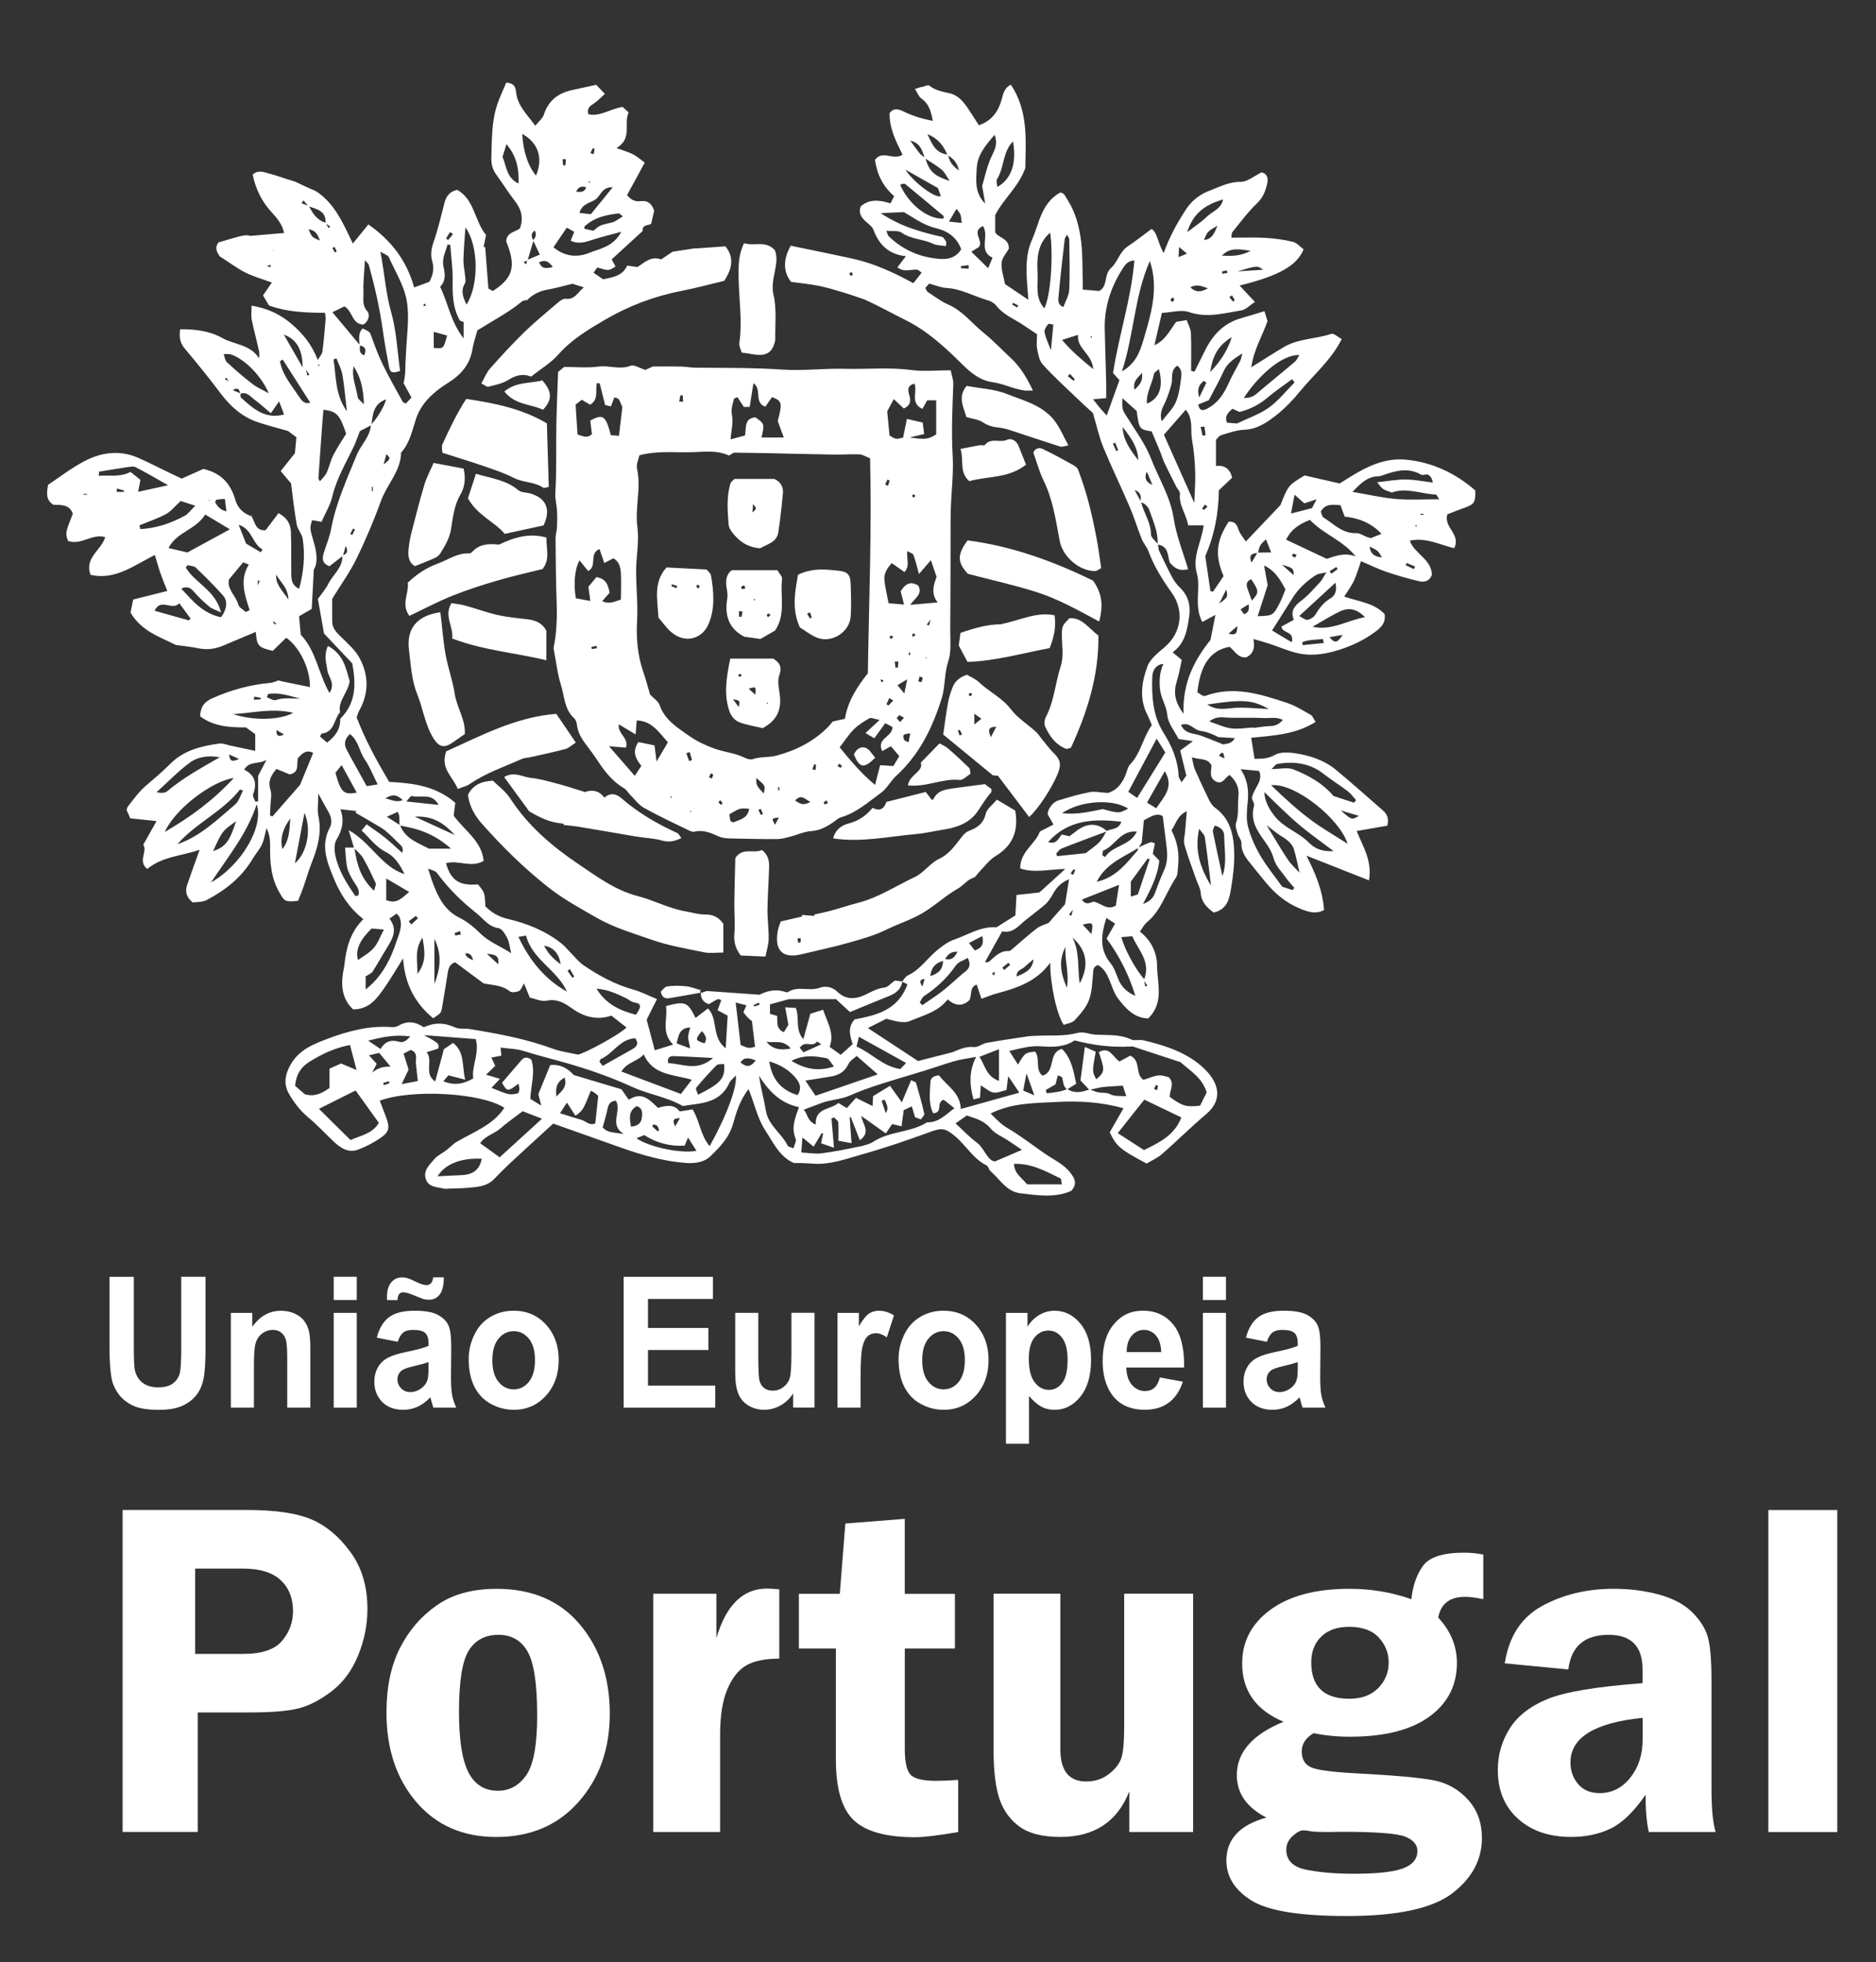 <?xml version="1.0" encoding="UTF-8"?>
<!-- Generator: Adobe Illustrator 26.2.1, SVG Export Plug-In . SVG Version: 6.00 Build 0)  -->
<svg xmlns="http://www.w3.org/2000/svg" xmlns:xlink="http://www.w3.org/1999/xlink" version="1.1" id="Capa_1" x="0px" y="0px" viewBox="0 0 478 500" style="enable-background:new 0 0 478 500;" xml:space="preserve">
<rect x="0" y="0" width="478" height="500" fill="#333333" stroke="none"/>
<style type="text/css">
	.st0{fill:#FFFFFF;}
</style>
<path class="st0" d="M223.01,193.09c-2.94,2.91-3.98,2.63-5.44-0.82c0.6-1.34,1.7-2.21,3.09-1.65  C221.58,191,222.17,192.17,223.01,193.09 M195.53,179.38c-0.06-0.03-0.18-0.05-0.18-0.09c0-0.09,0.05-0.18,0.07-0.26  c0.06,0.03,0.18,0.05,0.18,0.09C195.6,179.21,195.56,179.3,195.53,179.38 M192.46,177.05c-0.66-0.59-1.11-1.01-1.7-1.54  C192.63,174.93,192.63,174.93,192.46,177.05 M188.36,172.52c-0.08-0.18-0.24-0.38-0.22-0.54c0.03-0.11,0.31-0.18,0.48-0.26  c0.13,0.15,0.28,0.29,0.41,0.44C188.81,172.28,188.59,172.4,188.36,172.52 M188.19,180.17c-0.35-0.49-0.7-0.98-1.42-1.99  C188.62,178.55,188.62,178.55,188.19,180.17 M197.02,167.83h-10.95c-0.97,4.81-1.76,9.26-0.11,13.7c0.37,1,1.36,2.12,2.34,2.49  c2.07,0.79,4.3,1.12,6.04,1.54c3.48-1.88,4.65-4.44,4.42-7.75c-0.14-1.9-0.8-4.02-0.21-5.67  C199.37,169.86,198.56,168.82,197.02,167.83 M191.71,130.59c0.07-0.8,0.11-1.33,0.18-2.15  C192.86,129.62,192.86,129.62,191.71,130.59 M197.26,122.05h-10.11c-0.38,0.41-0.88,0.7-1.01,1.1c-1.08,3.44-0.75,7.01-0.5,10.5  c0.09,1.23,1.28,2.53,2.26,3.51c1.55,1.55,3.53,2.4,5.77,2.56c1.84-1.06,4.25-1.51,4.64-4.08c0.5-3.29,0.86-6.6,1.17-9.91  C199.64,124.03,198.85,122.72,197.26,122.05 M177.76,149.96c-0.13-0.25-0.26-0.5-0.39-0.74c0.21-0.06,0.47-0.22,0.62-0.16  c0.15,0.06,0.2,0.36,0.3,0.56C178.11,149.74,177.93,149.85,177.76,149.96 M172.33,149.9c-0.43-0.18-0.86-0.37-1.28-0.55  c0.05-0.15,0.11-0.3,0.16-0.44c0.45,0.13,0.9,0.26,1.34,0.39C172.47,149.5,172.4,149.71,172.33,149.9 M180.03,145.13  c-3.4-0.18-6.77-0.34-10.2-0.52c-3.48,3.84-2.26,8.28-2.07,12.76c1.13,1.3,2.03,2.61,3.18,3.63c3.71,3.25,8,1.68,9.54-1.84  c1.76-4,1.41-8.33,0.67-12.55C181.07,146.08,180.46,145.66,180.03,145.13 M195.65,157.3c-0.1-0.2-0.28-0.42-0.26-0.61  c0.01-0.13,0.3-0.24,0.5-0.38c0.14,0.16,0.28,0.32,0.43,0.48C196.09,156.95,195.87,157.13,195.65,157.3 M192.33,152.97  c-0.1,0.01-0.2-0.05-0.3-0.08c0.03-0.08,0.06-0.22,0.09-0.23c0.1,0,0.2,0.05,0.31,0.08C192.4,152.82,192.36,152.97,192.33,152.97   M189.06,150.1c-0.09,0-0.27-0.51-0.22-0.55c0.22-0.18,0.51-0.26,0.78-0.38c0.09,0.21,0.18,0.41,0.32,0.75  C189.64,149.99,189.35,150.12,189.06,150.1 M188.93,157.2c-0.2-0.01-0.4-0.02-0.6-0.03c-0.02-0.48-0.05-0.95-0.07-1.43  c0.31,0.03,0.61,0.06,0.93,0.09C189.11,156.28,189.02,156.74,188.93,157.2 M198.07,145.3h-11.59c-1.47,1.07-1.63,2.67-1.35,4.43  c0.14,0.9,0.33,1.86,0.18,2.74c-0.69,4.19,0.22,7.63,4.33,9.79c1.3,0.18,2.71,0.38,4.13,0.57c1.26-0.72,2.51-1.44,3.7-2.13  c2.84-4.13,1.26-8.81,1.8-13.18C199.35,146.89,198.54,146.14,198.07,145.3 M206.38,157.6c-0.24-0.4-0.49-0.8-0.74-1.2  c0.26-0.11,0.51-0.24,0.77-0.35c0.14,0.44,0.28,0.88,0.42,1.32C206.68,157.45,206.52,157.53,206.38,157.6 M216.75,148.88  c-0.07-2.46-0.74-3.2-3.19-3.45c-3.21-0.32-6.46-0.76-10.23,1.03c-0.74,4.27-1.67,8.68,0.47,13.42c1.27,0.78,2.7,1.93,4.32,2.6  c3.75,1.55,8.38-1.36,8.64-5.42C216.94,154.34,216.83,151.6,216.75,148.88 M178.5,252.32c-0.03-0.01-0.05-0.02-0.08-0.03  c0-0.03-0.01-0.05-0.01-0.07c0.09-0.06,0.2-0.12,0.29-0.18L178.5,252.32z M64.2,131.52c-0.03-0.01-0.04-0.03-0.07-0.04  c-0.01-0.02-0.01-0.04-0.03-0.05c0.07-0.07,0.13-0.14,0.2-0.2C64.27,131.32,64.23,131.42,64.2,131.52 M143.76,210.24  c0.01,0,0.01,0,0.01,0c0.02,0.03,0.04,0.05,0.07,0.07l-0.2,0.13L143.76,210.24z M178.42,252.29c0.01,0.23,0.03,0.46,0.04,0.69  c-2.63,0.47-5.26,0.95-7.89,1.39c-1.08,0.18-1.9-0.14-2.21-1.66c0.47-0.4,1-1.26,1.64-1.34c1.59-0.21,3.23-0.2,4.83-0.03  C176.04,251.48,177.22,251.95,178.42,252.29 M178.54,252.96c0,0.03,0.01,0.04,0.02,0.06c-0.04,0.01-0.06,0.03-0.09,0.04  c-0.01-0.03-0.01-0.05-0.01-0.08C178.49,252.97,178.51,252.97,178.54,252.96 M138.36,104.42c-3.1-1.49-7.1-1.18-9.85-4.65  c3.04-2.56,6.56-1.99,9.67-2.84C140.67,99.74,140.79,101.86,138.36,104.42 M234.61,194.35c1.76-1.82,3.21-3.3,4.78-4.91  c0.59,0.34,1.5,0.71,2.21,1.32c1.84,1.59,3.62,3.27,5.38,4.97c0.21,0.2,0.16,0.68,0.31,1.45c-0.86,0.52-1.89,1.67-2.79,1.58  c-4.32-0.47-8.27,1.88-13.14,1.39C231.64,197.41,235.41,196.64,234.61,194.35 M244.73,114.41c1.93-0.38,3.4-0.69,4.88-0.95  c0.45-0.08,1.17,0.16,1.34-0.07c1.53-1.98,3.86-0.45,5.69-1.33c1.03-0.49,2.33,0.24,2.86,1.53c0.63,1.51,1.22,3.05,1.93,4.83  c-4.56,3.58-9.72,2.84-14.45,4.2C244.34,120.38,245.66,117.35,244.73,114.41 M138.48,133.9c-3.3,0.72-6.35,1.38-9.87,2.15  c-2.55-3.08-6.94-4.66-9.38-9.06c0.6-1.84,1.29-3.95,2.04-6.26c3.89,1.18,7.72,1.57,10.8,4.19c0.74,0.62,2.05,0.55,3.08,0.85  C139.21,126.95,140.44,129.89,138.48,133.9 M244.29,164.49c0.12-0.86,0.25-1.8,0.44-3.21c3.48-1.21,7.12-2.21,10.16-2.17  c5.28-1.1,9.18-3.25,13.81-2.32c0.45,3-0.18,5.6-1.24,8.37c-7,1.31-13.86,3.3-20.94,3.52C245.67,167.08,245.01,165.83,244.29,164.49   M269,107.62c1.2,1.7,2.03,3.67,3.23,5.89c-0.95,0.14-1.62,0.45-2.14,0.28c-4.29-1.36-8.56-2.82-12.84-4.21  c-0.9-0.29-1.84-0.53-2.79-0.62c-1.45-0.15-2.71-0.47-4-1.33c-1.12-0.75-2.66-0.88-4.24-1.35c-0.67-2.53-2.29-5.13,0.08-7.94  c3.55,0.67,7.12,0.81,10.25,2.06C261,102.16,265.99,103.36,269,107.62 M195.97,220.96c-0.09,3.6-0.38,7.19-0.42,10.79  c-0.03,2.52,0.35,5.04,0.3,7.56c-0.03,1.49-0.53,2.97-0.82,4.46c-2.45-0.11-4.44-0.2-6.3-0.28c-1.39-1.82-1.79-3.53-1.61-5.59  c0.22-2.58-0.05-5.21-0.02-7.81c0.04-3.86,0.17-7.72,0.26-11.43c1.85-2.84,4.71-1.05,6.77-2.05  C195.73,217.84,196.01,219.38,195.97,220.96 M110.48,117.97c2.76,0.52,5.17,0.98,7.65,1.45c0.63,2.78,0.17,4.94-0.8,6.59  c-1.65,2.82-1.92,5.87-2.42,8.89c-0.4,2.37-1.56,4.26-2.76,6.19c-0.3,0.47-0.85,0.88-1.37,1.11c-1.63,0.73-3.3,1.36-5.07,2.08  c-1.64-0.99-1.78-2.63-1.61-4.34c0.13-1.31,0.34-2.62,0.66-3.9c1.07-4.17,2.13-8.36,3.36-12.49  C108.68,121.67,109.64,119.91,110.48,117.97 M115.19,162.7c0.46-3-2.21-5.72-0.14-9.01c1.27,0.23,2.43,0.34,3.54,0.65  c2.76,0.76,5.45,1.76,8.23,2.39c2.53,0.57,5.15,0.8,7.72,1.11c2.02,0.24,3.67,1.01,4.67,2.88v7.54  C131.22,166.31,123.2,165.77,115.19,162.7 M188.19,70.53c-0.03-2.77-0.05-5.65,1.4-8.56c2.61,0.89,5.35-0.84,7.83,1.76  c1.4,3.46-1.3,7.34-0.33,11.43c0.87,3.69,0.36,7.72,0.45,11.48c-1.08,5.45-5,3.53-8.56,3.22c-0.2-0.75-0.72-1.68-0.59-2.53  C189.2,81.72,188.25,76.14,188.19,70.53 M265.6,114.38c2.67,1.25,5.26,2.7,7.85,4.13c0.51,0.28,1.09,0.72,1.27,1.22  c0.91,2.52,1.79,5.05,2.48,7.63c0.82,3.07,1.51,6.18,2.11,9.3c0.52,2.66,0.85,5.35,1.28,8.13c-0.86,0.43-1.18,0.74-1.5,0.74  c-4.14,0.04-8.33-3.72-9.08-7.69c-0.99-5.21-1.72-10.51-4.11-15.39c-1.09-2.23-1.73-4.67-2.6-7.1  C263.67,114.25,264.77,113.98,265.6,114.38 M270.29,169.69c0.82-2.49,0.23-5.44,0.27-8.18c0.03-1.92,0.13-2.13,1.91-3.96  c3.24-0.23,4.76,2.42,7.4,4.42c0.13,10.28-2.9,19.7-7,28.58c-0.74,0.2-1.01,0.37-1.18,0.3c-2.71-1.03-4.25-3.24-5.4-5.7  c-0.3-0.65-0.16-1.76,0.19-2.43C268.64,178.65,268.88,174,270.29,169.69 M106.27,176.8c-1.45-3.62-1.59-7.47-2.07-11.27  c-0.65-5.2,1.92-8.67,8.01-9.51c0.45,3.72,0.7,7.27,1.32,10.76c0.6,3.36,1.82,6.63,2.33,10.01c0.53,3.51,2.79,6.61,2.57,10.28  c-1.15,0.8-2.13,1.47-3.1,2.15c-2.2,1.53-3.5,1.16-4.92-1.13C108.27,184.59,107.77,180.52,106.27,176.8 M225.88,204.35  c3.59-0.91,6.74-1.71,10-2.53c0.53,0.69,1.03,1.34,1.55,2.03c0.12-0.07,0.36-0.11,0.43-0.26c1.13-2.34,3.39-2.44,5.52-2.76  c2.33-0.34,4.67-0.62,7.56-1c0.24,0.18,1,0.74,1.68,1.24c-0.03,0.41,0.04,0.73-0.09,0.87c-1.34,1.49-2.32,3.21-3.44,4.84  c-1.91,2.77-4.96,4.04-8.28,4.56c-2.47,0.38-4.92,0.99-7.39,1.21c-6.96,0.6-13.88,2.19-21.12,1.11c0.47-2.12,2.07-3.32,3.82-3.77  c2.45-0.65,4.41-1.82,6.2-4.02C224.72,207.08,225.44,205.46,225.88,204.35 M116.64,201.05c-1.22-3.11-4.53-5.16-2.95-9.58  c9.01-4.04,17.72-8.76,28.06-9.55c1.62,2.39,3.2,4.71,4.96,7.31c-1.08,0.7-1.79,1.42-2.63,1.64c-2.89,0.78-5.82,1.39-8.74,2.05  c-0.81,0.19-1.69,0.19-2.44,0.52c-4.47,1.99-9.15,3.55-13.23,6.38C118.92,200.34,117.94,200.53,116.64,201.05 M246.55,137.71  c11.11,1.44,21.65,5.21,31.99,10.27c2.17,3.19,2.66,6,1.52,10.4c-5.22-2.8-10.34-5.71-15.9-7.48c-5.68-1.82-11.53-3.09-17.54-4.67  C243.93,143.36,243.82,141.33,246.55,137.71 M147.62,210.72c-1.28-0.22-2.57-0.32-3.85-0.47c-0.14-0.17-0.28-0.38-0.43-0.39  c-3.3-0.22-6.12-1.69-8.53-3.14c-2.21-3.03-4.2-5.75-6.34-8.69c2.54-1.57,4.66-0.01,6.75,0.2c2.25,0.22,4.46,0.86,6.66,1.44  c2.19,0.57,4.33,1.3,7.18,2.17c1.3-0.47,3.31-0.75,4.93,1.42c1.61-1.37,3.1-0.94,4.33,0.14c4.27,3.73,9.11,6.54,14.25,8.89  c0.37,0.17,0.58,0.69,1.05,1.28c-1.71,0.8-3.08,1.15-4.86,0.65c-2.16-0.62-4.48-0.68-6.73-1.05  C157.24,212.36,152.43,211.51,147.62,210.72 M103.9,148.5c2.34-2.26,4.82-3.84,7.68-4.89c2.65-0.97,5.02-2.78,8.06-2.57  c0.35,0.03,0.76-0.53,1.12-0.85c1.89-1.67,4.13-1.63,6.38-1.4c4.02-1.92,7.77-3.01,12.1-1.8c-0.13,2.8,1.04,5.42-0.99,8.01  c-3.74,0.95-7.68,1.81-11.54,2.95c-3.89,1.14-7.77,2.39-11.53,3.9c-3.69,1.49-7.21,3.36-10.87,5.1  C102.11,153.96,104.25,151.18,103.9,148.5 M118.8,101.66c7.58,1.13,14.29,2.53,20.54,6.23c0.16,5.39,0.32,10.71,0.49,16.19  c-0.56,0.09-1.15,0.39-1.42,0.2c-2.27-1.55-5.13-1.26-7.53-2.51c-2.4-1.24-5.02-2.09-7.59-2.98c-3.34-1.15-6.73-2.18-10.57-3.41  c0-0.48-0.29-1.51,0.05-2.24C114.57,109.19,116.44,105.26,118.8,101.66 M244.53,185.97c0.21,0.4,0.41,0.81,0.62,1.22  c-0.22,0.07-0.45,0.14-0.68,0.2c-0.13-0.41-0.26-0.82-0.38-1.22C244.24,186.1,244.39,186.03,244.53,185.97 M247.09,176.6  c0.15-0.06,0.39,0.13,0.59,0.21c-0.09,0.2-0.14,0.49-0.29,0.56c-0.14,0.06-0.38-0.13-0.58-0.21  C246.9,176.97,246.94,176.66,247.09,176.6 M248.26,181.88c0.82,0.58,1.23,0.88,1.8,1.28c-0.57,0.47-0.97,0.79-1.8,1.47V181.88z   M253.86,185.18c-0.51,0.97-0.83,1.61-1.39,2.68C251.75,186.11,251.68,185.27,253.86,185.18 M242.68,175.22  c-0.51,1.32-0.93,2.69-1.17,4.08c-0.5,2.77-0.84,5.56-1.18,7.89c4.46,3.66,8.47,6.96,12.65,10.39c0.3,0.03,0.88,0.07,1.29,0.1  c2.69,3.56,5.23,6.92,7.96,10.53c2.51-2.32,5.75-7.35,7.24-10.94c1.03-2.47,0.75-3.66-1.04-5.42c-1-0.99-1.84-2.13-2.73-3.22  c-0.61-0.72-1.11-1.55-1.8-2.19c-2.1-1.91-4.63-3.46-6.32-5.68c-2.25-2.96-5.57-4.46-8.15-6.92c-0.91-0.87-2.17-1.36-3.07-1.89  C244.37,172.63,243.27,173.7,242.68,175.22 M204,239.08c0,0.34,0.05,0.69-0.03,1.01c-0.03,0.1-0.37,0.14-0.57,0.2  c-0.07-0.38-0.14-0.77-0.22-1.15C203.46,239.12,203.73,239.1,204,239.08 M198.23,236.98c-0.99,4.83,0.84,7.45,5.91,6.22  c4-0.97,8.05-1.81,12.01-2.93c3.32-0.93,6.69-1.88,9.76-3.39c3.07-1.51,6.33-2.5,9.35-4.31c3.09-1.86,5.67-4.35,8.81-6.12  c1.35-0.76,2.32-2.24,3.99-2.78c0.59-0.2,0.97-1,1.47-1.5c1.33-1.34,2.48-2.99,4.04-3.94c4.34-2.63,6.04-6.27,5.11-11.66  c-1.47-0.87-3.15-1.88-4.68-2.8c-1.17,1.42-2.55,2.38-2.83,3.59c-0.57,2.47-2.11,3.57-4.25,4.36c-0.64,0.23-1.24,0.78-1.68,1.32  c-1.76,2.19-3.2,4.54-6,5.85c-2.25,1.06-3.84,3.5-6.08,4.57c-4.79,2.26-9.27,5.25-14.48,6.6c-2.31,0.59-4.57,1.36-6.87,1.99  c-1.44,0.39-2.9,0.68-4.36,1.01c0.02,0.11,0.04,0.24,0.07,0.35c-1.08-0.08-2.16-0.17-3.23-0.26c0.03,0.14,0.05,0.28,0.08,0.41  c-1.75,0.41-3.49,0.81-5.43,1.26C198.74,235.4,198.4,236.17,198.23,236.98 M122.75,209.87c-1.9-2.15-3.12-4.46-3.53-7.3  c1.22-2.41,3.23-3.46,6.37-3.63c1.32,1.32,3.22,2.69,4.42,4.54c4.46,6.88,10.58,12.14,17.17,16.58c4.75,3.2,9.47,6.79,15.37,8.31  c4.11,1.05,7.97,3.19,12.25,3.9c1.62,0.27,3.24,0.81,4.86,0.78c2.03-0.03,3.44,0.68,4.64,2.36v7.33c-1.8,0-3.38,0.26-4.84-0.05  c-4.54-0.94-9.1-1.69-13.57-3.26c-4.73-1.66-9.55-3.07-13.9-5.57c-4.19-2.41-8.41-4.69-12.29-7.75  C133.49,221.22,127.96,215.75,122.75,209.87 M231.92,154.13c1.33-1.82,3.19-2.76,2.07-4.88c-1.82-1.18-3.25-0.65-4.5,1.43  c0.22,0.84,0.47,1.84,0.86,3.38c-1.55-0.13-2.76-0.23-3.94-0.33c-0.45-2.39-0.93-4.2-1.07-6.04c-0.13-1.61,0.73-2.93,1.88-4.19  c1.15,0.82,2.17,1.53,3.24,2.28c1.5-1.67,0.45-3.38,0.71-5.34c0.64,0.38,1.41,0.57,1.57,0.98c0.54,1.42,0.87,2.92,1.41,4.86  c1.07-1.24,1.88-2.18,3.04-3.53c0.57,1.66,0.97,2.86,1.45,4.26c-0.78,2.07-1.49,4.35,0.29,6.51  C236.6,153.72,234.57,153.89,231.92,154.13 M236.71,159.4c-0.2-0.07-0.39-0.15-0.59-0.22c0.19-0.24,0.37-0.49,1.03-1.35  C236.86,158.84,236.78,159.13,236.71,159.4 M235.98,167.82l-0.09-0.32l0.23,0.03L235.98,167.82z M234.77,173.85  c-0.26-0.07-0.53-0.14-0.79-0.21c0.11-0.41,0.22-0.83,0.33-1.24c0.28,0.1,0.81,0.24,0.8,0.31  C235.07,173.1,234.9,173.47,234.77,173.85 M232.63,162.32c-0.07-0.2-0.24-0.41-0.2-0.57c0.03-0.15,0.28-0.24,0.44-0.36  c0.13,0.14,0.25,0.28,0.38,0.42C233.04,161.98,232.83,162.14,232.63,162.32 M231.5,166.91c0.07-0.3,0.14-0.59,0.22-0.89  c0.09,0.28,0.18,0.55,0.28,0.84C231.83,166.88,231.66,166.89,231.5,166.91 M231.5,189.17c-0.47-0.26-1.08-0.4-1.16-0.7  c-0.37-1.29-0.3-1.33,1.59-1.6C231.79,187.58,231.66,188.25,231.5,189.17 M228.46,183.02c0.23-0.26,0.45-0.53,0.68-0.79  c0.4,0.22,0.8,0.45,1.2,0.67c-0.33,0.37-0.66,0.74-0.99,1.11C229.05,183.69,228.75,183.35,228.46,183.02 M231.15,173.12  c-0.28,1.39-0.43,2.14-0.73,3.6c-0.92-1.1-1.26-1.51-1.75-2.1C229.4,174.18,229.94,173.85,231.15,173.12 M228.78,170.12  c-0.21,0.01-0.41,0.01-0.61,0.02c-0.07-0.51-0.13-1.03-0.2-1.54c0.3-0.01,0.61-0.02,0.93-0.03  C228.85,169.09,228.82,169.61,228.78,170.12 M226.67,162.25c0.01-0.11,0.33-0.2,0.51-0.3c0.13,0.15,0.27,0.3,0.41,0.45  c-0.22,0.15-0.43,0.29-0.64,0.44C226.85,162.64,226.66,162.44,226.67,162.25 M227.61,178.51c-0.44,0.45-0.84,0.86-1.24,1.28  c-0.17-0.11-0.34-0.23-0.5-0.34c0.23-0.51,0.47-1.02,0.72-1.56C227,178.13,227.19,178.26,227.61,178.51 M227.62,195.21  c-1.03-0.07-2.08-0.14-3.36-0.22c-0.36,1.42-0.76,2.94-1.3,5.05c-3.74-3.15-6.42-6.43-9.01-9.6c1.32-1.7,2.34-3.32,3.65-4.62  c1.13-1.13,2.57-1.98,3.96-2.8c0.36-0.21,1.06,0.16,2.57,0.44c-1.57,1.47-2.48,2.31-3.6,3.35c0.79,0.47,1.42,0.85,2.24,1.33  c0.97-1.33,1.8-2.47,2.79-3.84c0.65,0.34,1.31,0.68,1.82,0.95c0.11,2.6-4.15,2.8-2.61,6.17c0.73-0.41,1.28-0.72,2.22-1.25  c0.65,0.76,1.38,1.6,2.15,2.51C228.57,193.61,228.15,194.32,227.62,195.21 M214.2,195.66c-0.28-0.14-0.55-0.28-0.82-0.42  c0.18-0.22,0.34-0.43,0.51-0.65c0.22,0.21,0.43,0.42,0.64,0.63C214.42,195.36,214.31,195.51,214.2,195.66 M212.16,183.89  c-0.28,0.33-0.65,0.8-1.05,1.23c-3.69,3.82-8.29,6.13-13.32,7.45c-1.88,0.49-3.98,0.21-5.93,0.87c-0.59,0.2-1.47-0.02-2.07-0.32  c-2.46-1.23-5.21-1.44-7.74-2.35c-2.23-0.8-4.46-1.84-6.38-3.19c-3-2.11-6.26-4.06-7.61-7.9c-0.36-1.03-1.56-1.76-2.42-2.67  c-0.57-1.9-1.07-3.88-1.74-5.81c-1.47-4.26-1.82-8.6-1.57-13.1c0.23-4.21-0.26-8.47-0.25-12.7c0.02-3.68,0.82-7.43,0.33-11.02  c-0.68-5.02,1.02-9.96-0.1-14.94c-0.24-1.06,0.38-2.32,0.59-3.41c4.67-1.26,9.27-0.63,13.85-0.81c3.14-0.12,6.14-0.47,9,0.87  c0.73-0.45,1.33-0.82,1.21-0.74c3.01,0.04,5.26,0.06,7.52,0.11c5.96,0.12,11.93,0.28,17.89,0.38c2.21,0.04,4.42-0.15,6.61-0.05  c0.86,0.05,1.7,0.61,2.71,0.99c0.47,18.51-0.3,36.76-0.56,54.78c-2.88,3.63-5.13,7.23-5.85,11.61  C214.19,183.4,213.27,183.62,212.16,183.89 M210.15,204.97c-0.07,0.01-0.32-0.47-0.27-0.52c0.2-0.2,0.47-0.32,0.72-0.48  c0.1,0.19,0.2,0.38,0.35,0.7C210.68,204.78,210.42,204.94,210.15,204.97 M207.8,196.24c-0.28-0.07-0.55-0.13-0.82-0.2  c0.16-0.43,0.33-0.86,0.49-1.28c0.15,0.03,0.3,0.06,0.45,0.09C207.88,195.31,207.84,195.77,207.8,196.24 M202.59,204  c1.49-1.65,2.35-0.53,3.88,0.38C204.53,205.45,203.69,204.7,202.59,204 M198.29,201.4c-0.02-0.25-0.05-0.51-0.05-0.76  c0-0.03,0.16-0.05,0.25-0.08c0.05,0.26,0.1,0.53,0.15,0.79C198.53,201.36,198.41,201.38,198.29,201.4 M197.46,210.19  c-0.88-1.67-0.88-1.67,0.98-1.84C198.09,209.01,197.81,209.53,197.46,210.19 M194.6,202.21c-1.89-2.02-1.89-2.02-1.92-3.95  C195.04,200.22,195.04,200.22,194.6,202.21 M193.86,207.68c-0.21-0.43-0.41-0.86-0.62-1.29c0.2-0.09,0.4-0.18,0.59-0.27  c0.19,0.44,0.38,0.87,0.57,1.31C194.23,207.51,194.04,207.6,193.86,207.68 M186.77,209.6c-0.34-0.24-0.65-0.33-0.69-0.49  c-0.13-0.55-0.16-1.12-0.22-1.62c2.73-1.59,2.73-1.59,5.03-1.37C190.5,208.64,188.41,208.89,186.77,209.6 M183.73,205.12  c-0.23-0.21-0.48-0.4-0.66-0.65c-0.03-0.04,0.22-0.3,0.43-0.57c0.22,0.27,0.45,0.49,0.59,0.77  C184.13,204.74,183.85,204.96,183.73,205.12 M181.41,198.41c-0.25-0.11-0.5-0.23-0.76-0.35c0.16-0.33,0.33-0.66,0.49-0.99  c0.19,0.1,0.55,0.22,0.55,0.3C181.66,197.72,181.52,198.06,181.41,198.41 M175.59,193.95c-0.24-0.67-0.48-1.34-0.72-2.01  c0.28-0.09,0.57-0.19,0.86-0.29c0.2,0.68,0.41,1.36,0.6,2.03C176.09,193.77,175.84,193.86,175.59,193.95 M175.95,207.12  c-0.05-0.22-0.11-0.33-0.09-0.43c0-0.04,0.15-0.07,0.23-0.1C176.04,206.73,176.01,206.87,175.95,207.12 M171.02,203.39  c-0.07-0.11-0.15-0.24-0.24-0.35c0.07-0.05,0.14-0.09,0.21-0.13c0.04,0.08,0.09,0.16,0.14,0.24  C171.09,203.23,171.05,203.31,171.02,203.39 M166.76,189.95c-1.38-0.28-2.71-0.56-4.09-0.84c-1.67,2.4-0.74,4.25,0.75,6.05  c-0.51,0.78-0.95,1.43-1.68,2.55c-2.16-2.48-4.09-4.69-6.57-7.54c1.9,0.15,2.96,0.24,4.31,0.36c0.84-2.52-2.19-3.5-1.8-5.94  c1.38,0.83,2.63,1.57,4.27,2.56c0.11-1.41,0.2-2.38,0.29-3.55c3.86,0.1,5.62,3,7.94,5.56c-0.84,1.44-1.65,2.82-2.88,4.9  C167.06,192.25,166.93,191.28,166.76,189.95 M153.44,153.19c0.74-0.82,1.32-1.49,1.89-2.13c-0.38-1.98-0.92-3.61-3.36-3.98  c-0.66,0.79-1.32,1.58-2.05,2.44c0.14,1.02,0.28,2.07,0.49,3.63c-1.44-0.26-2.62-0.48-3.68-0.68c-0.64-3.73-0.29-7.5,0.93-9.67  c0.76,0.95,1.46,1.8,2.2,2.72c2.4-1.21,0.11-4.47,2.89-5.61c0.41,1.18,0.78,2.29,1.22,3.57c0.86-0.45,1.57-0.82,2.3-1.2  c1.53,0.81,1.82,2.3,1.92,3.67c0.15,2.2,0.02,4.42,0.01,6.87C156.8,153.15,155.41,154.14,153.44,153.19 M150.8,165.42  c-0.04-0.2-0.07-0.38-0.11-0.57c0.43-0.09,0.86-0.18,1.3-0.26c0.04,0.2,0.08,0.4,0.12,0.6C151.67,165.26,151.23,165.34,150.8,165.42   M148.23,101.88c0.73,0.43,1.47,0.86,2.13,1.25c2.27-1.32,1.27-3.69,1.72-5.51c0.24,0.03,0.48,0.05,0.72,0.08  c0.45,1.78,0.89,3.55,1.38,5.5c0.61,0.15,0.95,0.23,1.49,0.36c0.28-0.75,0.56-1.49,0.84-2.25c1.64,0.05,1.49,1.62,2.07,2.36  c-0.29,2.46-0.56,4.79-0.87,7.39c-0.67-0.05-1.41-0.11-2.08-0.17c-1.26-4.97-2.01-5.5-5.23-3.71c0.13,1.07,0.27,2.22,0.42,3.44  c-1.18,1.2-2.36,0.48-3.67,0.1c-0.16-2.57-0.32-5.04-0.49-7.61C147.17,102.73,147.62,102.37,148.23,101.88 M173.37,100.72  c0.2,0.02,0.39,0.03,0.59,0.05c0.03,0.54,0.06,1.07,0.09,1.61c-0.34-0.02-0.67-0.03-1-0.05  C173.16,101.79,173.26,101.26,173.37,100.72 M186.52,105.94c-0.33-1.69,0.14-2.96,0.53-4.38c0.28-0.12,0.57-0.24,0.85-0.36  c0.53,0.81,1.05,1.61,1.63,2.5h1.49c0.3-1.94,0.6-3.87,0.95-6.05c2.3,1.55,0.03,4.96,3.04,5.99c0.55-0.8,1.13-1.63,1.7-2.44  c2.56,0.97,2.68,1.5,1.45,6.1c0.47,1.28,0.95,2.55,1.55,4.19h-3.23h-2.45c0.79-3.48,0.79-3.48-1.57-5.14  c-2.8,0.24-2.31,2.53-2.63,4.63c-1.14,0.3-2.34,0.63-3.69,0.99C186.32,109.7,186.87,107.73,186.52,105.94 M224.6,173.12  c0.18,0.12,0.34,0.28,0.52,0.42c-0.14,0.12-0.29,0.24-0.43,0.36c-0.11-0.19-0.23-0.36-0.31-0.56  C224.36,173.29,224.58,173.1,224.6,173.12 M226.11,122.22c0.2,0.07,0.38,0.15,0.58,0.22c-0.15,0.46-0.29,0.92-0.43,1.38  c-0.24-0.13-0.48-0.25-0.72-0.37C225.74,123.03,225.92,122.62,226.11,122.22 M233.17,126.24c0.05,0.13-0.13,0.35-0.2,0.53  c-0.19-0.08-0.47-0.13-0.53-0.26c-0.06-0.12,0.13-0.36,0.21-0.54C232.83,126.06,233.12,126.1,233.17,126.24 M227.73,101.71  c0.92,0.86,1.72,1.61,2.55,2.39c1.88-0.83,1.81-2.11,1.34-3.63c-0.37-1.19-0.33-2.3,1.42-2.71c0.74,2.17-1.19,4.96,1.99,6.44  c0.41-0.74,0.78-1.4,1.23-2.19h2.28v8.68c-1.94,1.24-2.78,1.38-6.74,0.79c1.15-0.28,2.32-0.56,3.68-0.88  c-0.1-0.78-0.22-1.7-0.38-2.92c-1.22-0.28-2.42-0.55-4.02-0.93c-0.36,1.79-0.66,3.24-0.97,4.75c-1.79,0.49-1.79,0.49-3.46-0.51  c-0.18-1.93-0.36-3.75-0.59-6.17C226.34,104.26,226.96,103.13,227.73,101.71 M242.24,94.37c-3.77,0-6.92,0.34-9.97-0.07  c-5.69-0.76-11.36-0.16-17.04-0.32c-5.25-0.14-10.53,0.56-15.75,0.21c-7.39-0.5-14.77-0.43-22.15-0.49  c-1.3-0.01-2.61-0.26-3.91-0.29c-2.25-0.05-4.5-0.01-7.1-0.01c-0.51,0.23-1.36,0.62-1.89,0.86c-1.51-0.47-2.88-1.4-3.74-1.06  c-2.76,1.11-5.45-0.16-8.18,0.22c-2.77,0.38-5.63,0.09-8.74,0.09c-0.41,0.33-1.06,0.85-1.57,1.26c-0.15,4.31-0.33,8.45-0.43,12.59  c-0.13,6.09,0.09,12.19-0.27,18.28c-0.09,1.5,0.34,3.03,0.43,4.54c0.08,1.4,0.05,2.81-0.02,4.21c-0.05,0.95-0.37,1.9-0.36,2.84  c0.05,5.48,0.09,10.95,0.29,16.43c0.16,4.2-0.11,8.35-0.8,11.49c0.71,3.69,0.99,6.58,1.85,9.26c0.94,2.9,0.83,6.25,3.35,8.57  c0.41,0.37,0.68,1.05,0.74,1.61c0.19,1.86,1.05,3.4,2.12,4.86c1.05,1.43,2.16,2.82,3.12,4.31c1.83,2.83,3.86,5.42,6.84,7.16  c0.58,0.34,0.95,1.05,1.45,1.56c1.18,1.17,2.2,2.63,3.61,3.41c3.73,2.08,7.62,3.88,11.45,5.75c0.42,0.2,0.97,0.41,1.38,0.31  c2.28-0.58,4.21,0.33,6.2,1.21c0.85,0.38,1.86,0.48,2.81,0.5c4.03,0.11,8.07,0.18,12.1,0.16c1.06-0.01,2.13-0.31,3.17-0.57  c1.82-0.47,3.61-1.33,5.45-1.45c2.28-0.16,4.02-1.15,5.77-2.36c0.59-0.41,1.13-0.96,1.79-1.15c4.02-1.16,7.05-3.95,10.31-6.31  c1.49-1.09,2.38-2.97,3.78-4.24c5.94-5.42,9.31-12.35,11.63-19.84c0.93-3,0.61-6.25,1.65-9.35c0.84-2.48,0.49-5.4,0.51-8.12  c0.07-7,0.06-14.01,0.08-21.01c0.01-3.23-0.02-6.48,0.07-9.71c0.13-4.54,0.73-9.1,0.47-13.61c-0.36-6.08-0.07-12.1,0.16-18.15  C242.94,96.82,242.5,95.7,242.24,94.37 M355.72,127.16c-3.51-0.29-6.98-1.11-11.1-1.82c2.18-2.28,3.86-3.91,6.52-3.95  c0.57-0.01,1.16-0.28,1.73-0.47c3.09-1.07,6.16-1.76,9.26,0.05c0.43,0.24,1.26-0.24,1.72-0.01c0.61,0.3,1.04,0.96,1.22,2.01  c-2.32-0.28-4.63-0.76-6.94-0.77c-2.32-0.02-4.65,0.43-7.23,0.7c1.38,1.82,1.38,1.82,3.73,2.61c3.69-1.34,7.4,0.34,11.18,0.52  c0.28,0.01,0.52,0.67,0.91,1.2C362.85,127.23,359.26,127.46,355.72,127.16 M362.72,131.17h-0.78v-0.22h0.78V131.17z M360.69,134.09  c-0.05-0.03-0.05-0.15-0.07-0.23c0.09-0.03,0.18-0.06,0.28-0.09c0.03,0.13,0.05,0.26,0.09,0.39  C360.89,134.13,360.77,134.14,360.69,134.09 M360.57,144.37c-0.11,0.22-0.23,0.45-0.34,0.66c-0.68-0.33-1.37-0.66-2.06-1  c0.08-0.18,0.16-0.37,0.24-0.56C359.13,143.78,359.86,144.07,360.57,144.37 M348.94,139.28c2.11,0.99,2.11,0.99,3.2,2.77  C350.37,141.87,349.28,141.35,348.94,139.28 M345.63,135.86c-3.56,0.18-5.76-2.34-8.4-3.98c-0.41-0.26-0.49-1.03-0.7-1.51  c1.19-2.08,3.03-1.77,5.02-1.63c0.41,1.1,0.72,1.97,1.07,2.92c3.63,0.36,6.77,1.61,9.39,4.38c-1.04,0.42-1.88,0.76-2.71,1.09  c-0.4-0.11-0.75-0.18-1.07-0.31C347.36,136.5,346.47,135.82,345.63,135.86 M338.06,142.41c-3.77-1.77-7.02-3.3-10.36-4.88  c1.32-2.72,3.5-4.04,6.08-5.04c3.38,3.62,8.41,5.21,11.65,9.31C342.52,140.69,339.98,141.79,338.06,142.41 M347.79,157.28  c-4.65,0.85-8.48,3.52-13.34,2.44c2.35-1.34,4.63-2.81,7.06-3.95C343.62,154.78,345.7,155.13,347.79,157.28 M338.77,162.37  c0.91-0.16,1.82-0.32,3.33-0.58C340.96,163.54,340.19,164.26,338.77,162.37 M331.91,164.41c-0.03-0.25-0.07-0.5-0.1-0.75  c1.68-0.72,3.5-0.57,5.26-0.84c0.07,0.35,0.16,0.7,0.23,1.04C335.5,164.04,333.7,164.23,331.91,164.41 M338.79,145.55  c0.57-0.35,1.13-0.71,1.7-1.06c0.11,0.18,0.23,0.35,0.34,0.53c-0.53,0.4-1.06,0.79-1.59,1.19  C339.09,145.98,338.95,145.76,338.79,145.55 M340.27,148.5c0.49,2.31-0.26,3.38-1.24,3.96c-1.72,1.03-2.85,2.46-3.85,4.14  c-0.38,0.65-1.25,1.19-1.99,1.36c-0.51,0.11-1.18-0.49-2.16-0.97C334.16,154.13,337.01,151.51,340.27,148.5 M329.66,157.96  c-1.2,0.65-2.2,1.19-3.15,1.7c0.26,1.9,3.34,1.03,2.63,4.02c-1.84-1.11-3.43-2.05-5.02-3.01c1.82-2.86,3.53-5.56,5.23-8.28  c1.54-2.46,3.62-4.37,6.05-5.9c0.53-0.33,1.27-0.33,2.55-0.63c-0.76,1.2-1.08,1.94-1.6,2.49c-1.56,1.65-3.05,3.44-4.86,4.79  C329.74,154.45,328.77,155.79,329.66,157.96 M320.45,157.04c0.84-2.61,1.7-5.28,2.55-7.92c-0.3-1.66-0.6-3.27-0.92-5.02  c2.76,1.28,4.13,3.59,5.45,6.12c-0.43,1.04-0.82,2.17-1.36,3.23C324.42,156.9,324.4,156.89,320.45,157.04 M318.97,153.05  c-0.39-1.06-0.8-2.11-1.16-3.18c-0.35-1.03-0.11-1.85,0.99-2.26C320.84,150.65,320.85,150.98,318.97,153.05 M316.96,156.53  c-0.23-0.34-0.48-0.7-0.86-1.25c0.76-0.49,1.4-0.89,2.05-1.3C318.23,154.98,318.44,156.03,316.96,156.53 M320.33,140.95  c-0.48,0.81-0.97,1.61-1.45,2.42C318.15,141.56,318.9,140.96,320.33,140.95 M322.55,137.44c0.47,1.17,0.91,2.25,1.34,3.34  l-3.36,0.05C320.98,138.97,321.02,138.91,322.55,137.44 M329.16,141.57c0.14-0.18,0.28-0.35,0.41-0.53  c0.28,0.14,0.56,0.28,0.84,0.42c-0.18,0.23-0.36,0.45-0.55,0.68C329.63,141.95,329.4,141.76,329.16,141.57 M329.62,146.57  c-0.9-0.8-1.68-1.5-2.99-2.67C329.58,144.8,329.58,144.8,329.62,146.57 M329.85,126.06c1.15,1.03,1.81,1.61,2.48,2.21  c1.07-0.35,2.1-0.7,3.13-1.04c-0.41,0.8-0.82,1.59-1.16,2.26c-1.76,0.45-3.34,0.86-5.35,1.38C329.23,129.4,329.49,128,329.85,126.06   M313.03,161.49c0.78-0.68,1.28-1.12,2.21-1.93C315.3,161.71,314.6,161.87,313.03,161.49 M310.64,153.86  c0.77-1.55,1.19-2.39,1.8-3.63C312.89,152.14,312.89,152.14,310.64,153.86 M308.43,163.07c-4.01,5.02-7.2,10.86-6.85,18.84  c-2.31-3.07-2.61-5.56-1.72-8.35c0.57-1.79,0.86-3.67,1.25-5.39c-0.95-0.79-1.55-1.29-2.32-1.94c3.17-2.3,3.68-5.65,4.19-8.96  c0.45-2.88-0.16-5.46-2.38-7.57c-0.76-0.72-1.4-1.61-1.9-2.53c-1.18-2.21-2.27-4.48-3.34-6.76c-0.22-0.48-0.22-1.07-0.29-1.61  c2.65,0.38,2.43,2.71,2.96,4.52c1.12,1.37,2.4,2.34,4.7,1.74c-1.28-4.33-3-8.52-3.66-12.87c-0.84-5.6-3.83-10.26-5.8-15.34  c-1.45-3.75-3.96-7.1-6.11-10.56c-1.18-1.88-1.28-1.82-1.19-4.83c1.44,1.29,2.6,2.32,3.66,3.28c0.61,4.63,0.67,4.69,3.8,5.19  c0.74,1.76,1.44,3.36,2.09,4.96c0.41,0.99,0.7,2.02,1.14,2.98c0.97,2.05,2.01,4.08,3.03,6.11c0.32,0.64,1.03,1.3,0.96,1.88  c-0.32,2.94,1.63,5.16,2.09,8.02h3.95c-0.51,4.17-2.95,7.91-1.74,12.21c1.09,3.89-0.85,8.25,1.4,12.42c1.3-0.71,2.27-1.24,3.34-1.82  C309.28,158.85,308.89,160.75,308.43,163.07 M305.87,186.26c1.59,0.21,3.11,0.81,4.59,1.59c1.27,0.07,2.54,0.15,4.15,0.24  c-0.87,1.64-2.2,1.36-2.9,1.63c-2.15-0.84-3.98-1.63-5.87-2.3c-1.71-0.61-3.87-0.32-4.93-2.68  C303.11,183.87,304.19,186.04,305.87,186.26 M323.29,180.69c-3.23-0.15-5.73-0.43-8.22-0.32c-2.44,0.09-4.91,0.92-7.45-0.84  C316.86,178.16,319.09,178.34,323.29,180.69 M326.89,183.46c-1.04,1.14-1.98,1.55-3.25,1.57c-1.36,0.03-2.73,0.29-4.09,0.45  c-0.12-0.03-0.24-0.05-0.36-0.08c-1.84,0.09-3.72,0.45-5.52,0.21c-1.78-0.24-3.48-1.07-5.54-1.76c1.65-1.34,3.18-1.06,4.71-0.97  c1.55,0.09,3.11,0.01,4.67,0.03c1.53,0.01,3.06,0.01,4.58,0.07C323.57,183.06,325.11,182.61,326.89,183.46 M320.82,196.47  c1.16,2.73-1.48,4.36-1.85,7c0.12,0.41,0.72,1.29,0.54,1.95c-1.03,3.71,0.9,6.45,2.86,9.14c0.99,1.36,1.74,2.68,2.21,4.37  c0.5,1.74,1.97,3.22,3.08,4.77c0.65,0.91,1.42,1.72,2.14,2.57c-0.16,0.19-0.31,0.37-0.46,0.56c-0.87-0.29-1.74-0.57-2.64-0.87  c-1.87-2.62-3.93-5.12-5.54-7.87c-1.37-2.34-2.53-4.91-3.19-7.52c-0.5-1.99-0.24-4.23-0.05-6.33c0.26-2.8,0.03-5.43-1.81-8.22  C317.95,196.19,319.32,196.33,320.82,196.47 M330.83,210.02c2.87,2.44,5.98,4.6,8.98,6.88c-2.52,0.13-4.56-0.37-6.29-2.15  c-2.57-2.63-6.34-3.74-8.72-6.75c-1.38-1.74-2.51-3.65-2.66-6.14C325.11,204.68,327.86,207.49,330.83,210.02 M343.36,215.02  c-3.03-1.94-6.01-3.65-8.79-5.66c-3.75-2.71-7.14-5.85-10.69-9.25C329.92,199.4,341.42,208.7,343.36,215.02 M325.49,194.66  c4.27-0.69,8.29-0.2,11.84,2.61c1.96,1.55,4.11,2.86,6.1,4.38c0.8,0.61,1.4,1.49,2.09,2.26c-0.18,0.22-0.36,0.43-0.54,0.65  c-1.79-0.59-3.58-1.18-5.22-1.72c-2.82-3.32-6.41-5.27-10.18-6.76c-1.51-0.59-3.45-0.09-5.59-0.09  C324.6,195.43,324.99,194.75,325.49,194.66 M341.62,206.54c1.82,0.54,3.15,0.92,4.62,1.36  C344.43,208.99,344.43,208.99,341.62,206.54 M328.17,219.1c-1.8-2.68-3.41-5.49-5.44-8.81c1.25,0.97,2.04,1.62,2.87,2.21  c0.87,0.63,1.86,1.12,2.65,1.84c0.61,0.54,1.2,1.27,1.42,2.03c0.59,1.98,0.99,4.01,1.46,6.03  C330.11,221.31,328.98,220.31,328.17,219.1 M310.57,192.59c1.24-1.74,1.26-0.03,1.43,0.7C311.53,193.06,311.06,192.83,310.57,192.59   M300.72,191.26c0.45,1.86,0.95,3.9,1.55,6.39c-0.14,0.2-0.58,0.81-1.22,1.71c-0.37-0.78-0.72-1.17-0.74-1.58  c-0.18-4.09-1.71-7.65-3.87-11.08c-2.69-4.29-3.01-9.19-2.85-14.09c0.05-1.67,0.79-3.21,2.83-3.44c-0.94,2.15-1.12,4.3-0.82,6.69  c0.28,2.25,1.63,4.05,1.83,6.39c0.18,2.07,1.83,4.02,2.86,6.07c1.01,0.16,2.02,0.3,3.66,0.55  C302.71,189.8,301.92,190.38,300.72,191.26 M294.61,205.98c-0.82-0.5-1.55-0.95-2.36-1.44c1.5-2.64,2.87-5.06,4.54-8  C299.24,200.65,296.52,203.05,294.61,205.98 M296.63,221.7c-0.9,1.95-1.64,3.98-2.4,6c-0.53,1.42-1.62,2.15-3,2.67  c1.83-3.49,3.7-6.91,4.16-11.05c-0.48-0.5-1.03-1.09-1.66-1.74c0.17-0.84,0.34-1.73,0.53-2.68c-0.46-0.12-0.85-0.36-1.11-0.27  c-1.03,0.38-2.02,0.85-3.02,1.3c0.41-0.63,0.78-1.21,0.79-1.22c0.23-2.46,0.38-4.15,0.53-5.67c1.91-1.07,3.46-1.96,4.81-1.05  c0.32,2.52,0.59,4.59,0.85,6.67C297.41,217.02,297.7,219.37,296.63,221.7 M289.93,227.93c-0.14,0.04-0.84,0.26-1.8,0.56v-3.81  c1.43-1.97,2.88-3.94,4.32-5.92c0.16,0.07,0.32,0.14,0.47,0.21C291.99,221.78,291.05,224.59,289.93,227.93 M291.55,249.53  c-2.24-2.47-5.1-7.77-5.82-10.72c0.93-0.07,1.83-0.14,2.78-0.22C290.01,242.13,293.26,245.01,291.55,249.53 M291.8,251.39  c-0.05-0.29-0.1-0.57-0.24-1.37c0.47,0.67,0.63,0.92,0.81,1.17C292.17,251.26,291.99,251.33,291.8,251.39 M284.96,249.56  c-0.57-1.43-1.08-2.98-2.03-4.15c-2.84-3.5-2.4-7.16-1.03-11.48c0.94,0.6,1.61,1.04,2.22,1.43c-0.88,1.55-1.6,2.82-2.16,3.81  c3.44,4.73,5.73,9.44,7.33,14.62C287.29,252.91,285.77,251.61,284.96,249.56 M278.81,229.8c-0.59-0.18-1.99,1.3-3.13-0.56  c2.95-1.17,5.81-2.31,9.45-3.75c-0.37,2.36-0.61,3.94-0.82,5.3C282.11,232.05,280.88,230.35,278.81,229.8 M278.08,238.02  c-0.85-0.91-1.46-1.57-2.22-2.39C278.52,234.96,278.6,235.05,278.08,238.02 M275.1,250.62c-0.59-4.09,0.04-8.1-1.84-11.68  C276.93,242.12,277.56,246.12,275.1,250.62 M272.37,233.09c0.19-0.24,0.38-0.49,1.01-1.28c-0.24,0.96-0.32,1.25-0.39,1.54  C272.78,233.26,272.57,233.18,272.37,233.09 M271.84,251.7c-1.51-3.42-2.25-6.86-0.36-10.38  C271.28,244.8,272.48,248.22,271.84,251.7 M267.18,235.19c-0.9,0.41-2.13,0.72-3.05,1.43c-2.13,1.63-4.12,3.47-6.17,5.21  c-0.27,0.23-0.62,0.55-0.92,0.53c-2.3-0.12-3.61,1.51-5.13,2.78c-0.13,0.11-0.43,0.04-0.96,0.07c1.55-2.78,2.92-5.23,4.39-7.87  c1.79,0.39,3.11-0.3,4.43-1.52c2.08-1.93,4.47-3.52,6.61-5.4c0.84-0.74,1.44-1.8,2.02-2.8c0.85-1.5,1.92-2.69,4-3.56  c-0.43,2.64-0.8,4.92-1.03,6.37C269.65,232.39,268.45,233.76,267.18,235.19 M259.01,248.86c0-1.7,1.33-1.76,1.97-2.38  c0.74-0.71,1.57-1.34,2.35-2.01C263.09,247.13,261.25,247.93,259.01,248.86 M255.88,247.18c-0.16-0.2-0.33-0.39-0.49-0.59  c0.51-0.42,1.03-0.83,1.55-1.25c0.15,0.18,0.3,0.36,0.45,0.54C256.89,246.32,256.38,246.75,255.88,247.18 M253.37,248.59  c-0.21-0.15-0.43-0.29-0.64-0.44c0.25-0.19,0.49-0.37,0.74-0.56C253.43,247.92,253.4,248.26,253.37,248.59 M248.38,242.22  c-0.44-0.56-0.84-1.09-1.49-1.91c1.21-0.62,2.17-1.13,3.38-1.75C250.79,240.69,250.04,241.62,248.38,242.22 M245.72,247.78  c-0.76,0.55-1.42,1.23-2.13,1.84c-1.25,1.07-2.46,2.19-3.77,3.18c-1.57,1.18-3.21,2.24-4.83,3.36c-0.22-0.24-0.43-0.47-0.65-0.71  c0.37-0.55,0.61-1.3,1.13-1.63c3.21-2.11,5.94-4.66,8.12-7.85c0.58-0.84,1.88-1.2,3-1.86C247.53,245.99,246.88,246.93,245.72,247.78   M235.59,249.47c-0.16,0.56-0.32,1.12-0.56,1.91C233.99,249.94,234.61,249.6,235.59,249.47 M240.29,244.88  c-0.1,2.1-0.99,3.15-3.27,3.88C237.36,246.42,238.32,245.45,240.29,244.88 M243.97,242.55c-0.63,1.14-1.25,2.3-3.13,1.83  C241.62,242.96,242.6,242.44,243.97,242.55 M273.98,221.76c-0.18,0.39-0.37,0.79-0.55,1.19c-0.22-0.11-0.43-0.23-0.65-0.34  c0.24-0.37,0.49-0.74,0.74-1.11C273.67,221.59,273.83,221.68,273.98,221.76 M269.36,218.18c-0.08-0.23-0.16-0.46-0.24-0.68  c0.47-0.44,0.85-1.07,1.4-1.28c3.77-1.49,7.57-2.88,11.37-4.31c-0.57,0.93-1.05,1.94-1.79,2.71c-0.97,1.01-2.18,1.78-3.48,2.8  C274.37,217.66,271.87,217.92,269.36,218.18 M267.05,214.6c5.05-5.69,11.55-6.02,18.67-5.19c-0.69,2.05-2.49,1.73-3.72,2.33v0.01  c-2.01-1.77-4.32-2.06-6.69-0.69c-0.93,0.54-1.75,1.27-2.79,2.05c-0.55-0.12-1.22-0.27-1.99-0.44c-0.49,0.59-0.89,1.36-1.52,1.81  C268.52,214.82,267.76,214.79,267.05,214.6 M287.45,206.05c-2.3,1.26-2.3,1.26-6.48,0.13c-3.29,0.68-6.56,1.49-10.37,1.05  C275.39,203.97,283.46,203.52,287.45,206.05 M280.86,217.94c0.09-0.41,0.05-1.11,0.27-1.2c3-1.16,4.33-5.24,8.54-4.82  c-1.75,3.69-6.15,3.48-8.08,6.48C281.35,218.25,281.11,218.1,280.86,217.94 M289.9,216.17c0.01,0.21,0.07,0.44-0.03,0.55  c-2.86,3.27-5.48,6.87-10.43,7.99C281.77,220.08,286.14,218.5,289.9,216.17 M294.71,188.24c0.89,1.42,1.48,2.35,2.21,3.52  c-2.37,3.82-4.68,7.54-7.18,11.57c-0.99-0.68-1.7-1.16-2.26-1.54C289.9,197.28,292.15,193.04,294.71,188.24 M292.21,120.18  c0.48,1.13,0.95,2.26,1.42,3.39C292.05,122.92,291.45,121.85,292.21,120.18 M290.76,128c1.08,0.4,1.78,1.07,2.19,2.27  c0.93,2.71,2.15,5.33,2,8.28c-0.65-0.79-1.69-1.58-1.69-2.37C293.26,133.14,291.44,130.76,290.76,128 M290.63,127.68  c-0.51-0.93-1.02-1.86-1.53-2.78C290.72,125.4,290.75,126.52,290.63,127.68 M286.04,108.82c1.98,2.53,3.9,5.06,3.99,8.46  C288.05,114.73,286.16,112.18,286.04,108.82 M289.05,99.33c-0.41-2.36,0.82-2.94,1.93-4.32C291.22,97.04,290.55,97.97,289.05,99.33   M292.98,66.52c2.36,7.02,0.26,13.65-1.67,20.22c-0.85,2.9-1.97,5.92-5.44,7.91C288.97,85.12,289.05,75.37,292.98,66.52   M281.99,105.87c-0.53-0.59-1.12-1.2-1.67-1.84c-0.53-0.63-1.03-1.29-1.8-2.28c1.16-0.1,2.01-0.18,3.34-0.29  c0-1.37,0.03-2.75-0.01-4.13c-0.11-4.5-0.28-9-0.37-13.5c-0.11-5.38,1.43-10.32,4.25-14.86c0.71-1.14,1.4-2.51,3.31-2.61  c-0.83,9.91-4,19.21-5.44,28.7c0.62,0.7,1.08,1.21,1.63,1.82C284.18,99.79,283.15,102.65,281.99,105.87 M284.42,114.95  c-0.28-0.63-0.57-1.26-0.86-1.89c0.2-0.08,0.39-0.17,0.59-0.26c0.26,0.64,0.51,1.28,0.77,1.92  C284.75,114.8,284.58,114.88,284.42,114.95 M270.6,86.62c1.59-0.49,2.67-0.83,4.09-1.28c-0.41,3.5,3.52,4.7,3.87,8.73  C275.43,91.48,272.98,89.47,270.6,86.62 M273.53,97.03c-0.49-0.38-0.97-0.76-1.45-1.15c0.18-0.2,0.36-0.41,0.53-0.61  c0.42,0.47,0.84,0.92,1.26,1.39C273.77,96.79,273.65,96.91,273.53,97.03 M269.73,75.44c0.43-4.83,0.99-9.66,1.55-14.48  c0.05-0.4,0.38-0.76,0.61-1.13c0.2,0.41,0.56,0.82,0.56,1.23c0.05,4.26,0.18,8.53-0.01,12.79c-0.06,1.45-0.95,2.87-1.5,4.4  C269.38,77.62,269.64,76.35,269.73,75.44 M267.78,89.26c-0.64-1.69-1.33-3.09-1.63-4.56c-0.14-0.62,0.43-1.51,0.91-2.09  c0.18-0.22,0.99,0.07,1.32,0.11C268.17,84.95,267.99,86.95,267.78,89.26 M264.37,69.78c-0.2-3.68-0.14-7.68,3.21-10.47  c0.84,6,0.14,16.02-1.48,19.27C263.66,75.91,264.52,72.59,264.37,69.78 M278.18,85.66c0.01,0.09,0.05,0.2,0.02,0.29  c-0.02,0.07-0.13,0.11-0.2,0.16c-0.05-0.09-0.15-0.22-0.13-0.25C277.95,85.78,278.07,85.72,278.18,85.66 M295.28,94.07  c1.22,4.43,0.18,7.47-3.03,8.79c-0.26-2.76,1.34-5.02,1.76-7.54C294.09,94.89,294.78,94.54,295.28,94.07 M297,102.25  c0.61-1.4,1.09-2.88,1.48-4.36c0.4-1.54-0.39-3.42,1.47-4.7c1.4,1.06,1.08,2.39,0.95,3.46c-0.26,2.02-0.55,4.13-1.37,5.96  c-0.73,1.65-2.17,2.99-3.52,4.75C295.31,105.12,296.35,103.75,297,102.25 M303.72,112.07c0.49,2.69,0.72,5.44,0.81,8.18  c0.09,2.54-0.14,5.1-0.23,7.91c-2.67-6.01-5.22-11.73-7.74-17.38c1.89-2.16,3.65-4.18,5.58-6.37  C304.13,106.84,303.27,109.62,303.72,112.07 M308,101.98c1.26-2.42,2.65-4.91,3.84-7.49c0.9-1.94,2.44-3,4.71-4.44  c-0.3,1.09-0.34,1.51-0.53,1.87c-1.02,2.01-2.19,3.94-3.09,6c-1.2,2.71-2.82,4.98-5.53,6.31c-1.01,0.5-1.82,0.43-2.08-1.15  C306.18,102.73,307.02,102.38,308,101.98 M306.72,97.08c0.22,0.13,0.45,0.26,0.67,0.4c-0.61,1.26-1.22,2.53-1.82,3.8  C304.97,99.49,305.35,98.09,306.72,97.08 M313.85,85.94c-1.2,3.73-3.13,6.43-5.49,8.86C308.87,91.25,310.08,88.12,313.85,85.94   M331.06,90.48c-0.43,0.67-0.68,1.32-1.13,1.71c-3.21,2.73-6.5,5.36-9.7,8.1c-0.97,0.83-1.93,1.16-3.3,1.12  C320.24,96.24,326.44,90.28,331.06,90.48 M323.3,103.88c-2.33,1.68-5.19,2.63-8.12,4.04c-0.58-0.05-1.51-0.12-2.53-0.2  c-0.67-1.49,0.09-2.47,1.38-3.55c0.52,0.24,1.11,0.51,1.8,0.82c2.53-0.64,4.92-1.79,7.06-3.61c2.01-1.71,4.21-3.17,6.33-4.75  c0.21,0.28,0.43,0.55,0.63,0.83C327.69,99.64,325.76,102.11,323.3,103.88 M305.91,108.8c0.32-0.03,0.65-0.07,0.98-0.09  c0.1,0.73,0.2,1.46,0.29,2.19c-0.26,0.05-0.51,0.09-0.77,0.14C306.24,110.29,306.08,109.54,305.91,108.8 M306.74,129.97  c-0.14-0.13-0.28-0.26-0.43-0.38c0.24-0.34,0.48-0.68,0.72-1.01c0.21,0.17,0.42,0.34,0.63,0.52  C307.36,129.39,307.05,129.68,306.74,129.97 M305.54,211.2c0.58,0.84,1.33,1.44,1.44,2.15c0.59,3.92,1.03,7.87,1.59,12.36  C305.35,220.44,304.47,216.12,305.54,211.2 M309.52,210.39c1.38,0.36,2.4,1.2,2.4,2.63c0.03,3.46,0.75,6.99-0.45,10.25  c-0.82-3.73-1.67-7.52-2.43-11.32C308.95,211.48,309.32,210.91,309.52,210.39 M309.45,210.17L309.45,210.17  C309.34,210.02,309.27,209.92,309.45,210.17 M217.73,259.79c-1.88,2.19-1.11,4.29-0.47,6.29c-1.08,0.96-1.96,1.75-3.05,2.73  c-0.98-0.71-1.92-1.38-2.82-2.03c1.3-3.5-0.59-6.17-1.66-9.47c-1.22,0.38-2.27,0.72-3.25,1.03c-0.61,2.19-1.14,4.11-1.8,6.49  c-2.21-2.59-0.86-5.43-1.92-7.97c-0.65-0.04-1.42-0.09-2.7-0.17c0.28,1.56,0.51,2.76,0.82,4.47c-0.2,0.34-0.68,1.11-1.15,1.88  c-2.1-0.88-1.59-2.63-1.72-4.16c-0.61-0.18-1.15-0.33-1.82-0.52v-2.41c1.72-0.47,3.38-0.93,4.88-1.34h11.92  c1.4,1.3,2.53,2.34,3.58,3.3c3.46-1.42,6.7-2.8,9.97-4.09c1.74-0.69,3.03-1.72,3.38-3.63c0.47,0.24,0.93,0.47,1.29,0.65  C228.83,257.5,223.14,258.75,217.73,259.79 M230.87,270.88c-0.63,0.67-1.01,1.08-1.44,1.54c-4.4-0.59-7.25-3.98-11.18-5.73  c0.18-0.72,0.32-1.33,0.59-2.48C222.89,266.46,226.64,268.54,230.87,270.88 M224.63,280.53c0.26-0.1,0.51-0.2,0.77-0.3  c0.22,0.53,0.52,1.05,0.65,1.6c0.14,0.55,0.11,1.13-0.36,1.82C225.34,282.61,224.99,281.57,224.63,280.53 M243.04,270.46  c1.65-0.49,3.4-0.69,5.67-1.13c-1.93,3.86-1.65,7.22-0.67,10.84c0.58-0.14,1.12-0.28,1.67-0.42c0.06-0.97,0.11-1.84,0.19-3.15  c1.32,0.78,2.23,1.67,3.25,1.82c1.06,0.16,2.23-0.41,3.3-0.66c0.14-1.1,0.24-1.9,0.44-3.51c1.15,1.72,1.91,2.84,2.84,4.2  c-5.12,1.42-9.85,2.75-14.92,4.16c-0.14-4.23-3.62-5.92-5.56-8.58c-1.36,0.15-2.15,0.63-2.19,1.79c-0.09,2.67-0.56,5.42,0.73,7.89  c2.6-0.22,0.63-2.8,2.66-3.46c0.69,0.54,1.57,1.24,2.73,2.16c-2.31,1.7-4.04,3.7-6.95,3.59c-4.18,2.65-9.47,2.21-13.65,4.92  c-0.97,0.63-2.19,0.95-3.34,1.2c-3.27,0.68-6.54,1.36-9.84,1.78c-1.71,0.22-3.48-0.11-5.23-0.2c0.11-1.42,0.19-2.44,0.29-3.82  c0.99,0.8,1.82,1.49,2.85,2.33c0.74-1.24,1.39-2.34,2.05-3.44c0.12,0.02,0.25,0.04,0.37,0.06c-0.15,0.7-0.3,1.4-0.53,2.52  c0.86,0.3,1.77,0.61,3.3,1.14c-0.25-2.9-0.45-5.17-0.64-7.45c0.21-0.09,0.42-0.2,0.63-0.29c0.38,0.41,1.05,0.8,1.09,1.24  c0.13,1.51,0.05,3.03,0.05,4.72c1.16,0.21,2.05,0.37,3.34,0.61c-0.17-2.36-0.32-4.46-0.47-6.56c0.09-0.03,0.18-0.07,0.28-0.09  c0.74,1.88,1.48,3.77,2.31,5.9c2.87-2.05,0.72-3.99,0.37-6.17c2.03,1.44,3.88,2.75,6.26,4.44c0.59-0.89,1.11-1.67,1.59-2.39  c0.8,0.19,1.48,0.35,2.4,0.57c0.19-1.42,0.36-2.69,0.55-4.11c0.56-0.26,1.2-0.55,2.07-0.97c0.3,1.01,0.55,1.85,0.82,2.77  c0.41,0.15,0.86,0.32,1.49,0.55c0.31-0.49,0.95-1.05,0.86-1.44c-0.59-2.64-1.33-5.25-2.09-7.85c-0.07-0.24-0.59-0.34-1.26-0.7  c-0.7,1.69-1.38,3.3-2.36,5.63c-1.16-1.62-2.03-2.82-3.02-4.19c-1.51,0.92-2.88,1.76-4.3,2.62c-0.04,0.63-0.07,1.3-0.15,2.53  c-1.54-0.76-2.76-1.36-4.21-2.09c-0.72,0.81-1.5,1.67-2.34,2.61c-0.65-0.4-1.35-0.82-2.14-1.3c-2.06,1.79-5.98,1.15-5.79,5.51  c-2.28-0.97-2.05-2.86-3.06-3.8c1.78-0.67,3.38-1.28,4.99-1.86c0.55-0.2,1.14-0.3,1.72-0.44c1.61-0.39,3.32-0.55,4.81-1.22  c5.34-2.35,10.94-3.9,16.5-5.58C236.22,272.71,239.6,271.48,243.04,270.46 M254.54,267.38v8.08c-3.3-1.18-3.53-3.98-4.98-6.15  C251.32,268.62,252.93,268.01,254.54,267.38 M265.31,266.64c2.94,0.24,6.02,0.21,8.49-1.51c4.73,1.22,9.28,1.87,14.8,1.54  c3.38,1.11,7.62,2.51,12.22,4.02c2.23,2.09,5.44,3.78,6.64,7.7c-0.52,1.03-1.15,2.29-1.69,3.38c-3.69,0.36-4.39,0.14-7.72-2.24  c-0.08-1.59,1.36-3.4-0.25-5.01c-2.51-0.72-2.51-0.72-6.44,0.66c-2.22-1.4-0.55-4.87-3.37-6.16c-0.85,0.46-1.77,0.95-2.75,1.48  c-1.67-1.03-2.5-4-5.27-2.36c1.58,4.71,1.56,4.95-0.63,6.91c-1.07-1.92-1.07-1.92-0.16-7.03c-0.71-0.31-1.48-0.65-2.76-1.22  c-0.43,3.23-0.79,6-1.12,8.54c0.96,1.01,1.59,1.67,2.21,2.33c-1.84,0.64-3.69,1.07-5.5-0.12c0.67-0.42,1.33-0.83,2.21-1.38  c-0.71-3.19-1.15-6.44-3.65-8.87c-3.73,1.05-1.44,5.82-4.96,6.81c-1.96-1.57-0.47-4.37-1.88-6.13c-2.56,0.3-2.56,0.3-4.34,3.32  c-0.76-1.2-1.43-2.23-2.22-3.47C260.11,267.16,262.56,266.42,265.31,266.64 M294.04,277.49c0.16-0.33,0.33-0.66,0.49-0.99  c0.17,0.06,0.34,0.11,0.51,0.18c-0.07,0.38-0.14,0.76-0.2,1.14C294.57,277.7,294.3,277.59,294.04,277.49 M291.49,293.08  c-1.99-1.28-4.03-2.61-6.69-4.32c2.53-3.2,4.59-5.79,6.76-8.53c3.23,1.55,6.27,3,9.45,4.53  C299.23,289.35,295.48,291.11,291.49,293.08 M282.65,278.76c-0.78-0.4-1.85-0.2-2.76-0.38c-0.7-0.15-1.38-0.44-2.06-0.68  c1.04-0.24,2.07-0.54,3.13-0.67c1.58-0.19,3.18-0.23,5.13-0.36c0.16,0.5,0.47,1.42,0.88,2.67  C285.28,279.26,284,279.45,282.65,278.76 M266.71,278.61c-0.09-0.28-0.18-0.57-0.26-0.84c0.81-0.47,1.63-0.93,2.48-1.42  c0.18-0.68,0.37-1.42,0.61-2.32c0.55,0.27,1.03,0.36,1.09,0.56c0.3,1.05,0.21,2.23,1.2,2.98  C270.16,278.27,268.43,278.42,266.71,278.61 M260.71,277.92c0.27-1.4,0.49-2.52,0.84-4.39c0.72,2.01,1.19,3.34,1.99,5.58  C262.2,278.55,261.44,278.22,260.71,277.92 M252.47,287.64c1.08,1.31,2.9,2.01,4.39,3c1.07,0.72,2.14,1.44,3.53,2.38  c-2.51,1.08-4.4,1.9-6.93,2.98c-2.04-0.41-2.6-3.38-4.58-4.84c-1.88-1.38-3.5-3.13-5.41-4.88c1.09-0.76,1.94-1.36,2.87-2.01  C248.59,285.01,250.79,285.6,252.47,287.64 M270.21,300.31c0.24,0.11,0.2,0.82,0.35,1.51h-8.85c-1.3-1.66-3.27-2.69-3.35-5.23  C262.87,296.43,266.51,298.51,270.21,300.31 M216.15,271.19c0.4-0.86,1.42-1.43,2.12-2.11c1.9,1.67,3.5,3.07,5.38,4.71  c-5.37,1.84-10.6,3.63-15.86,5.44c-1.01-1.51-1.78-2.65-2.58-3.86c2.34-0.37,4.42-0.68,6.48-1.03  C213.67,274.01,215.23,273.17,216.15,271.19 M210.62,269.67c0.59,0.11,1.02,1.11,1.88,2.12c-4.26,1.37-7.46,0.57-10.84-1.44  C204.71,268.73,207.69,269.11,210.62,269.67 M209.24,266.14c-1.55,0.7-2.92,1.32-4.51,2.03c-0.27-0.33-0.6-0.73-0.99-1.2  c0.43-0.36,0.65-0.65,0.94-0.78c1.14-0.51,2.68,0.61,3.58-0.9c-0.03,0.03-0.05,0.06-0.09,0.09  C208.45,265.58,208.73,265.78,209.24,266.14 M203.26,279.07c-4.4-1.26-6.61-4.25-7.26-8.59c2.73,0.82,5.13,2.15,6.93,4.46  C203.89,276.18,204.24,277.43,203.26,279.07 M202.74,290.22c0.24,0.57-0.33,1.5-0.57,2.42c-0.67-0.3-1.32-0.38-1.49-0.71  c-1.54-3.16-4.93-5.13-5.54-8.92c-0.48-2.94-1.31-5.81-1.74-8.86c2.44,3.85,5.36,6.98,10.19,8  C202.49,285.06,201.59,287.5,202.74,290.22 M188.68,270.75c1.01-1.51,2.18-1.1,3.88-0.55C191.15,272.18,190.04,271.87,188.68,270.75   M180.82,292.08c-2.39-2.83-2.47-6.27-4.34-9.37c-0.93,0.15-2.03,0.32-3.3,0.52c-1.34-1.82-3.3-1.59-5.52-0.9  c-2.01-1.88-4-4.35-7.45-2.07c-0.65-0.93-1.24-1.78-1.87-2.67c-3.76-1.12-7.52-2.25-12.14-3.63c-1.05-1.12-2.86-2.86-6-2.54  c-0.97,2.36-1.94,4.77-3.03,7.4c0.17,0.66,0.39,1.56,0.73,2.91c-1.15-0.7-1.92-1.18-2.77-1.69c0.1-3.38,1.33-6.69,0.27-9.97  c-0.99-0.76-1.81-0.76-2.59,0.16c-1.63,1.91-3.28,3.81-4.9,5.7c1.38,2.33,1.38,2.33,4.23,0.21c0.07,0.53,0.2,0.99,0.19,1.46  c-0.01,0.34-0.17,0.68-0.26,0.99c-2.21,0.51-2.21,0.51-6.84-1.36c0.64-0.68,1.26-1.34,2.16-2.3c-1.28-0.38-2.2-0.65-3.54-1.06  c0.89-0.86,1.58-1.52,2.34-2.26c-0.28-0.59-0.57-1.21-0.99-2.11c0.86-0.16,1.59-0.29,2.55-0.47c-0.05-0.49-0.11-1.12-0.2-2.07  c2.05,0.29,4.12,0.3,6,0.9c3.36,1.07,6.81,1.92,10.18,2.87c5.96,1.69,11.8,3.7,17.35,6.25c4.23,1.94,8.88,2.55,12.9,4.88  c2.32-0.41,4.75-0.53,6.94-1.31c2.13-0.76,3.91-2.27,4.88-4.52c0.3-0.69,1.01-1.2,1.69-1.97  C187.87,277.03,185.14,284.33,180.82,292.08 M173.23,284.97c-0.45,0.77-0.74,1.28-1.21,2.09  C171.33,285.52,171.46,284.93,173.23,284.97 M166.19,287.03c0.09-0.17,0.18-0.33,0.27-0.49c0.34,0.11,0.77,0.13,0.98,0.36  c0.27,0.28,0.36,0.74,0.52,1.11c-0.13,0.09-0.28,0.19-0.41,0.28C167.09,287.87,166.64,287.45,166.19,287.03 M162.17,290.07  c0.76-0.31,1.4-0.57,1.99-0.81c3.02,1.99,6.64,2.94,10.29,2.69c0.26-0.61,0.55-1.32,0.86-2.07c0.72,1.14,1.42,2.24,2.14,3.38  C173.65,294.04,165.44,292.36,162.17,290.07 M162.25,281.88c1.61,0.54,1.42,1.94,1.29,2.97c-0.15,1.17-0.92,2.17-2.78,2.24  C160.41,284.92,160.11,283.08,162.25,281.88 M153.55,287.32c0.43-1.57,0.88-2.98,1.18-4.44c0.25-1.27,0.61-2.28,2.22-2.38  c1.51,2.69-1.88,6.16,1.99,8.47C154.81,288.44,154.81,288.44,153.55,287.32 M151.68,286.28c-1.42,0.68-2.38-0.57-3.55-0.91  c-1.69-0.48-3.36-1.03-5.44-1.68c0.65-1.01,1.11-1.72,1.76-2.71c0.86,1.32,1.52,2.34,2.19,3.37c1.94-1.49,1.94-1.49,3.89-6.37  c0.29,0.14,0.61,0.24,0.86,0.42c0.38,0.27,0.72,0.6,1.04,0.87C152.18,281.67,151.93,283.98,151.68,286.28 M143.87,274.6  c0.77,2.6-1,3.57-2.09,4.86C141.6,277.66,141.51,275.91,143.87,274.6 M127.32,294.92c-1.72-1.24-3.23-2.33-4.96-3.58  c1.13-1.82,3.52-2.36,5.18-3.8c1.7-1.49,3.57-2.78,5.63-4.36c1.48,0.57,2.99,1.16,4.93,1.91  C134.31,288.55,130.9,291.66,127.32,294.92 M117.54,299.47c-1.94,0.07-3.88,0.19-6.05,0.3c1.92-3.16,6.07-4.75,11.27-4.48  C122.13,298.4,120.18,299.37,117.54,299.47 M120.58,274.82c-2.59,1.49-4.85,1.84-7.63,0.73c0.51-0.59,0.9-1.05,1.3-1.52  c1.21,0.32,2.46,0.64,4.28,1.11c-0.87-3.56-0.03-6.96-3.08-9.37c-0.92,0.63-1.69,1.15-2.34,1.59c-0.75,2.78-1.45,5.36-2.23,8.24  c-3-2.05-0.4-5.21-2.17-7.48c0.97-0.28,1.39-0.4,1.82-0.53c0.42-0.13,0.84-0.28,1.13-0.39c0.31-1.22,0.03-1.44-3.63-3.41  c4.34,0.33,8.68,0.66,13.19,1.01C122.24,268.45,120.12,271.63,120.58,274.82 M153.06,269.9c3.18-1.34,4.92-5.22,8.83-5.29  c0.95,1.38,0.3,2.15-0.74,2.74c-2.45,1.4-4.92,2.77-7.6,4.28c-0.4-0.53-0.6-0.8-0.79-1.05C152.87,270.31,152.91,269.96,153.06,269.9   M151.99,251.94c2.8,0.22,5.26,1.31,7.66,2.5c0.68,0.34,1.12,0.88,2.06,1.03c1.74,0.28,1.77,1.07,0.32,3.12  C157.96,257.57,154.33,255.84,151.99,251.94 M176.27,275.16c-0.98,1.27-1.81,2.35-2.78,3.62c-5.12-1.93-10.03-3.78-15.16-5.71  c1.41-2.39,4-2.5,5.69-4.36C166.41,274.07,171.52,273.76,176.27,275.16 M171.57,269.13c3.14,0.09,6.27,0.29,10.12,0.48  c-4.12,3.62-7.85,1.4-11.42,1.33C169.94,269.56,170.66,269.11,171.57,269.13 M175.87,261.83c-0.22,0.93-0.5,1.62-0.53,2.33  c-0.03,0.68,0.22,1.36,0.51,3.01c-1.67-0.61-2.57-0.95-3.46-1.28C172.94,263.96,173.01,261.97,175.87,261.83 M178.85,262.76  c0.82,0.95,1.46,1.84,0.68,3.11C177.08,265.14,177.02,264.91,178.85,262.76 M184.48,271.13c0.45,3.8-1.16,5.09-6.62,7.86  c-0.19-0.65-0.7-1.52-0.47-1.79c1.63-1.99,3.38-3.9,5.19-5.74C182.9,271.13,183.67,271.25,184.48,271.13 M190.19,256.19  c-0.26,0.59-0.49,1.11-0.78,1.78c0.34,0.41,0.68,0.89,1.07,1.31c0.32,0.33,0.72,0.6,1.11,0.93c0.26,2.19,0.53,4.36,0.79,6.54  c-1.6,0.45-1.6,0.45-3.67-0.44c-0.43-3.68-0.84-7.21-1.26-10.83C188.12,255.65,189.13,255.91,190.19,256.19 M193.35,255.51  c0.07,0.17,0.14,0.34,0.21,0.51c-0.46,0.16-0.92,0.32-1.37,0.48c-0.05-0.13-0.1-0.25-0.15-0.38  C192.48,255.93,192.91,255.72,193.35,255.51 M195.29,265.49c1.99,0.34,4.33-0.66,6.18,1.72  C198.87,267.7,196.87,267.43,195.29,265.49 M102.33,276.28c0.76-1.57,1.24-2.58,1.78-3.71c-0.4-1.28-0.82-2.62-1.27-4.08  c0.71-0.36,1.32-0.68,1.82-0.93c1.94,0.75,1.19,2.24,1.31,3.45c0.13,1.28,0.27,2.57,0.48,4.48  C105.28,275.72,104.09,275.95,102.33,276.28 M96.96,267.32c-1.01-0.68-1.92-1.3-3.15-2.12c3.66-0.94,6.93-1.63,10.74-1.07  c-0.99,1.03-1.69,1.7-2.94,1.33C99.68,264.88,98.1,265.38,96.96,267.32 M97.81,276.54c-0.06-0.19-0.12-0.37-0.18-0.56  c0.49-0.15,0.97-0.29,1.45-0.44c0.05,0.18,0.11,0.34,0.16,0.51C98.76,276.22,98.29,276.38,97.81,276.54 M94.83,273.34  c0.35-0.68,0.7-1.36,1.15-2.24c-0.57-0.63-1.19-1.32-1.96-2.17c0.82-0.2,1.55-0.36,2.6-0.61c0.9,1.09,1.9,2.29,2.9,3.5  C97.84,271.75,96.3,272.09,94.83,273.34 M89.3,290.52c-2.57-2.55-5.23-5.18-8.03-7.95c3.38-1.69,6.36-3.19,9.33-4.68  c2,2.78,3.98,5.53,5.92,8.24C94.95,288.88,92.09,289.3,89.3,290.52 M77.69,278.86c-0.66-0.57-1.55-1.34-2.5-2.15  c0.22-2.75,1.42-4.77,3.71-6.17c3.14-1.93,6.42-3.52,10.28-4.23c0.53,2.01,1.03,3.92,1.67,6.37c-1.57-0.66-2.69-1.14-3.94-1.67  c-0.91,0.41-1.87,0.83-2.96,1.32v4.94C82.13,278.51,80.32,279.6,77.69,278.86 M145.85,249.17c-0.41-0.59-0.83-1.18-1.24-1.76  c0.2-0.15,0.39-0.3,0.59-0.46c0.37,0.64,0.74,1.28,1.11,1.92C146.16,248.96,146.01,249.06,145.85,249.17 M132.09,238.75  c0.84-0.14,1.28-0.22,1.95-0.32c1.61,6.2,7.95,8.7,10.41,14.27C138.78,249.52,134.96,244.78,132.09,238.75 M142.87,245.74  c-1.97-1.47-3.35-2.87-4.23-4.77C141.02,241.45,142.39,242.88,142.87,245.74 M122.4,237.88c-1.58-1.57-3.4-3.05-5.39-4.04  c-3.66-1.83-5.27-5.04-6.62-8.54c-0.5-1.29-0.88-2.63-1.31-3.94c0.82,0.34,1.84,0.53,2.3,1.15c2.84,3.86,6.16,7.15,9.94,10.13  c1.84,1.45,3.07,3.49,5.74,3.9c0.86,0.13,1.7,1.57,2.21,2.58c0.51,1.01,0.6,2.24,0.99,3.8C127.49,241.09,124.63,240.1,122.4,237.88   M126.92,245.72c-0.79-0.74-1.58-1.48-2.86-2.67C126.15,243.26,127.32,243.51,126.92,245.72 M118.56,242.96  c1.01-0.12,1.67,0.3,1.97,1.74C119.54,244.21,118.75,243.97,118.56,242.96 M116,238.39c-0.06-0.2-0.11-0.39-0.17-0.59  c0.46-0.18,0.92-0.36,1.38-0.54c0.07,0.29,0.14,0.59,0.22,0.88C116.95,238.22,116.47,238.31,116,238.39 M110.68,250.76v-11.51  C112.74,243.39,112.12,247.07,110.68,250.76 M106.37,248.19c0.05-3.4-0.85-6.05,1.27-9.23C108.29,242.5,108.66,245.11,106.37,248.19   M104.13,234.79c0.61-0.47,1.22-0.93,1.83-1.39c0.18,0.2,0.35,0.41,0.53,0.61c-0.55,0.52-1.11,1.03-1.67,1.56  C104.59,235.3,104.36,235.05,104.13,234.79 M98.41,229.37v-5.5c2.08,1.22,3.83,2.24,5.85,3.43  C102.4,228.81,101.14,230.5,98.41,229.37 M101.08,239.77c-1.57,4.79-3.81,9.19-7.91,12.37v-3.32c0.71-0.48,1.44-0.73,1.78-1.24  c1.3-2,2.44-4.1,3.69-6.12c1.44-2.32,2.74-4.63,0.59-7.35c0.78-0.55,1.31-0.92,1.81-1.28c0.32,0.33,0.52,0.47,0.62,0.66  C102.78,235.69,101.75,237.75,101.08,239.77 M94.7,236.61c0.73,0.06,1.63,0.14,3.11,0.28c-0.98,1.84-1.53,3.51-2.61,4.72  c-1.16,1.31-2.82,2.18-3.99,3.04C90.41,241.71,92.12,239.13,94.7,236.61 M90.34,216.24c0.76,0.8,1.65,1.53,2.19,2.46  c1.19,2.05,2.2,4.21,3.19,6.37c0.17,0.38-0.19,0.99-0.4,1.92C91.89,223.87,90.9,220.15,90.34,216.24 M91.34,228.14  c-0.36,0.09-0.74,0.26-0.78,0.2c-2.17-3.14-4.24-6.36-5.07-10.14c-0.3-1.34-0.41-3.11,0.23-4.18c1.42-2.38,2.1-4.73,1.02-7.79  c1.75,0.19,2.9,0.32,4.04,0.44c-0.06,0.15-0.13,0.29-0.2,0.44c1.82,1.05,3.63,2.09,5.44,3.17c0.8,0.48,1.63,0.94,2.33,1.55  c1.35,1.18,2.63,2.43,3.89,3.71c0.35,0.36,0.49,0.93,0.24,1.8c-1.44-1.28-2.83-2.63-4.33-3.84c-1.47-1.18-3.06-2.23-4.74-3.43  c-0.45,0.55-0.79,0.97-1.28,1.57c2.1,1.98,3.66,4.23,6.22,5.51c2.3,1.15,3.59,3.32,4.71,5.6c-5.89-1.88-8.49-7.99-14.22-11.2  c0.57,1.87,0.96,3.17,1.34,4.45h-2.25c0.18,1.87,0.19,3.52,0.53,5.08c0.25,1.13,0.88,2.2,1.46,3.23  C90.6,225.54,91.76,226.56,91.34,228.14 M83.35,189.24c-0.65-0.55-1.25-1.07-1.82-1.55c0.23-0.38,0.33-0.74,0.47-0.76  c3.27-0.34,3.05-3.65,4.64-5.42c-0.57-2.91,1.92-4.81,2.46-7.87c-0.89-3.15-1.54-6.92-5.54-9.03c-1.12,2.35-0.43,4.29-0.13,6.27  c0.26,1.72,2.11,3.3,0.52,5.71c-2.86-5-3.38-10.7-7.32-14.86c-0.12-1.35-0.26-2.9-0.43-4.68c0.85-0.5,1.84-1.07,3.23-1.88  c0.15-2.92,0.32-5.98,0.53-10.03c1.05-1.61,0.81-4.24-0.01-6.98c-1.07-3.57-0.99-3.59-0.45-5.6c0.31,0.05,0.64,0.09,0.96,0.15  c0.34,0.05,0.68,0.13,1.45,0.28c0.94-2.13,2.23-4.21,2.76-6.46c1.1-4.63,3.52-8.62,5.51-12.82c0.5-1.05,0.86-2.17,1.51-3.84  c0.6-0.31,1.69-0.88,2.8-1.46c-0.22,2.95-2.53,4.92-3.58,7.5c-2.51,6.17-5.3,12.22-6.53,18.84c-0.39,2.09-1.25,4.1-1.88,6.15  c-0.41,1.34-0.55,2.61,1.44,3.4c1.01-0.78,2.16-1.67,3.3-2.56c0.05,2.98-2.42,4.7-3.6,7.06c-0.68,1.36-1.72,2.54-2.64,3.85  c0.6,3.39,1.19,6.67,1.56,8.79c3,3.18,5.19,5.5,7.2,7.62c1,5.33,0.97,10.12-3.07,14.12C86.77,185.74,85.48,187.62,83.35,189.24   M79.45,184.17C79.53,183.93,79.59,183.76,79.45,184.17C79.82,184.09,79.67,184.12,79.45,184.17 M76.46,200  c-2.25,2.57-4.65,5.31-7.04,8.05c-0.21-0.07-0.42-0.14-0.63-0.22c0.04-0.86,0.09-1.73,0.12-2.59c0.04-1.3,0.4-2.71,0.02-3.88  c-0.7-2.17,0.04-3.72,1.52-5.4c1.12,0.47,2.3,0.95,3.35,1.38c2.62-0.48,1.68-2.62,2.13-4.19c1.03-1.05,2.04-2.24,3.87-1.29  C78.72,194.49,77.7,196.99,76.46,200 M75.14,219.99c0.86-4.52,1.61-8.51,2.44-12.84C79.39,211.22,78.34,217.29,75.14,219.99   M71.95,216.38c-0.72-2.98,0.32-5.49,2.02-7.79C73.75,211.34,73.76,214.13,71.95,216.38 M65.76,197.72v6.5  c-0.24,0.03-0.47,0.05-0.7,0.08c-0.21-0.63-0.76-1.4-0.57-1.89c1.07-2.76,0.47-4.9-2.28-6.28c1.41-2.34,3.62-1.25,5.69-2.49  C66.89,195.55,66.24,196.79,65.76,197.72 M53.76,224.88c4.5-6.77,9.19-12.45,11.64-19.91C67.3,210.61,61.54,220.48,53.76,224.88   M60.14,209.31c-1.67,5.18-2.67,6.47-5.85,7.6C56.65,211.73,56.65,211.73,60.14,209.31 M45.19,215.15c4.7-5.4,11.54-8.3,15.97-13.97  c0.25,0.1,0.5,0.2,0.75,0.3c-0.65,1.2-1.03,2.7-1.99,3.52C55.37,208.86,51.05,213.14,45.19,215.15 M59.58,198.25  c-5.2,5.69-10.97,9.89-17.59,13.76C44.47,206.34,53.74,199.14,59.58,198.25 M39.9,201.88c2.8-2.53,5.44-5.29,8.45-7.52  c2.17-1.59,4.92-1.88,7.64-1.38c-4.59,2.65-9.25,5.18-13.34,8.62C42.04,202.12,41,202.15,39.9,201.88 M60.88,193.41  c-1.91,0.9-2.33,0.44-2.5-1.15C59.2,192.64,59.73,192.88,60.88,193.41 M72.38,187.18c-1.56,0.78-2,0.2-1.93-1.13  C70.97,186.35,71.49,186.66,72.38,187.18 M59.43,181.98c4.95-0.28,9.85-1.59,15.29-0.33C71.34,183.54,64.45,183.69,59.43,181.98   M64.75,177.53c0.55,0.09,1.11,0.18,1.66,0.27c-0.01,0.14-0.01,0.29-0.01,0.43c-0.57,0.03-1.14,0.06-1.71,0.09  C64.71,178.05,64.73,177.79,64.75,177.53 M68.29,176.86c2.84-0.49,5.5,0.47,8.22,1.2c-2.12-0.05-4.17-0.34-6.26,0.34  c-0.61,0.2-1.48-0.43-2.23-0.69C68.11,177.43,68.2,177.14,68.29,176.86 M76.22,101.11c-1.9-2.87-4.27-5.55-4.89-9.06  c0.24-0.13,0.48-0.27,0.72-0.41c2.3,3.61,4.6,7.21,7,10.97C77.51,103.11,76.78,101.96,76.22,101.11 M61.37,101.28  c-0.17-0.16-0.07-0.61-0.07-0.95c1.63-0.56,2.51,0.76,3.56,1.52c1.34,0.97,2.56,2.12,4.15,3.46c0.74-1.05,1.36-1.97,2.1-3.03  c0.42,1.1,0.84,2.21,1.27,3.35C67.53,106.93,64.45,104.1,61.37,101.28 M61.19,100.22c-0.58-0.25-1.16-0.5-1.89-0.81  C60.69,98.61,61,99.32,61.19,100.22 M57.71,96.23c0.16,0.32,0.33,0.63,0.5,0.95c-0.3-0.2-0.6-0.38-0.9-0.58  C57.45,96.47,57.58,96.35,57.71,96.23 M59,90.37c3.49,1.28,7.64,5.5,9.49,9.86c-1.66-0.93-3.04-1.51-4.18-2.39  c-2.25-1.74-4.41-3.6-6.49-5.53c-0.49-0.45-0.58-1.35-0.82-2.08C57.67,90.25,58.39,90.15,59,90.37 M77.12,93.63  c-1.6-2.79-3.2-5.57-4.8-8.36C76.11,86.64,77.06,89.84,77.12,93.63 M78.85,95.54c-0.18,0.05-0.36,0.11-0.55,0.17  c-0.06-0.26-0.11-0.53-0.32-1.47C78.53,95.06,78.7,95.29,78.85,95.54 M81.35,92.85c0.01,0.09,0.06,0.2,0.03,0.28  c-0.02,0.07-0.13,0.09-0.21,0.14c-0.05-0.08-0.09-0.16-0.14-0.24C81.14,92.97,81.24,92.91,81.35,92.85 M82.41,104.42  c3.34,0.38,4.16,1.21,5.79,6.12c-0.99,1.63-2.26,3.48-3.28,5.46c-0.73,1.42-1.04,3.05-1.71,4.5c-0.38,0.8-1.11,1.44-1.69,2.15  c-0.17-0.28-0.41-0.57-0.38-0.84c0.32-4.86,0.68-9.7,1.03-14.56C82.23,106.31,82.32,105.37,82.41,104.42 M78.78,52.62  c2.05,0.71,4.34,1.19,4.15,4.13C80.8,56.11,79.7,54.45,78.78,52.62 M78.61,58.43c2.05,0.3,2.36,1.57,2.92,2.87  C79.51,60.48,79.51,60.48,78.61,58.43 M77.32,51.07c0.38,0.43,0.76,0.87,1.13,1.31c-0.54-0.2-1.08-0.39-1.62-0.59  C77,51.55,77.16,51.31,77.32,51.07 M84.14,57.73c-0.15,0.14-0.3,0.27-0.45,0.41c-0.18-0.37-0.36-0.74-0.55-1.1  C83.48,57.26,83.81,57.5,84.14,57.73 M85.25,62.91c0.18,0.38,0.37,0.77,0.55,1.16c-0.16,0.08-0.32,0.17-0.48,0.26  c-0.21-0.38-0.43-0.76-0.64-1.13C84.87,63.1,85.06,63.01,85.25,62.91 M88.39,104.83c-3.1-4.38-2.7-8.94-3.41-13.26  c0.25-0.07,0.5-0.16,0.75-0.23c0.52,1.39,1.27,2.74,1.52,4.18C87.75,98.41,87.98,101.34,88.39,104.83 M92.72,103.05  c-0.91-1.01-1.51-1.36-1.57-1.8c-0.38-2.64-1.63-5.15-1.05-7.91C91.9,96.09,92.61,99.05,92.72,103.05 M91.71,88.06  c1.54,0.26,1.61,1.2,1.1,2.48C91.44,90.09,91.7,89.02,91.71,88.06 M92.6,82.71c1.36-0.82,1.74-2.55,0.99-3.38  c-1.46-1.63-0.9-3.38-0.98-5.04c-0.11-2.43,0.21-4.88,0.38-7.99c0.66,0.79,0.93,0.98,0.99,1.22c1.51,5.52,2.79,11.07,3.57,16.75  c0.43,3.07,0.98,6.13,1.57,9.18c0.3,1.57,0.86,1.72,2.82,1.08c-0.71-5-0.9-10.15-2.27-14.96c-1.4-4.9-1.67-9.86-2.75-15.44  c1.12,0.7,1.92,0.9,2.13,1.38c1.67,3.72,3.96,7.36,4.61,11.27c0.72,4.36-0.07,8.97-0.22,13.47c-0.03,0.84-0.13,1.67-0.14,2.52  c-0.03,1.59-0.01,3.18-0.48,4.86c0.63,1.15,1.26,2.3,2.02,3.69c-0.46,0.48-0.98,1.02-1.45,1.52c-0.41-0.22-0.69-0.28-0.78-0.44  c-1.71-3.13-3.48-6.22-5.04-9.41c-1.15-2.34-2.05-4.81-2.94-7.27c-0.38-1.08-0.26-1.12-2.26-2.02c-1.15,1.2-0.84,2.69-0.78,4.13  c-2.24-2.69-4.48-5.37-6.89-8.26c1.05-0.51,2.08-1.01,3.05-1.49C89.88,79.23,89.62,82.62,92.6,82.71 M97.74,118.37  c0.29-1.08,0.49-1.82,0.71-2.66C99.58,116.89,99.58,116.89,97.74,118.37 M94.66,108.1c0.32-2.56,0.51-5.2,3.71-6.33  C97.95,103.54,96.09,106.62,94.66,108.1 M95,125.19h-0.24v-1.11H95V125.19z M89.75,136.34l-0.49-0.26c0.22-0.45,0.43-0.92,0.68-1.36  c0.01-0.03,0.33,0.11,0.51,0.18C90.21,135.38,89.98,135.86,89.75,136.34 M87.42,141.47c0.22-0.78,0.45-1.56,0.66-2.34  C88.7,140.29,88.56,141.12,87.42,141.47 M90.89,202c-3.35,0.59-4.04-0.07-5.42-5.08c0.37-0.45,0.8-0.98,1.59-1.94  C88.45,197.53,89.66,199.74,90.89,202 M92.91,193.48c1.3,1.87,2.13,4.07,3.32,6.42c-1.13,0.18-1.8,0.28-2.79,0.44  c-1.72-3.11-3.46-6.18-5.11-9.29c-0.75-1.42-0.51-2.76,0.83-3.98C91.36,188.7,91.51,191.46,92.91,193.48 M101.79,210.2  c-0.9-0.57-1.82-1.16-3.23-2.07c1.32-0.59,2-0.89,2.79-1.24c0.18,0.5,0.36,0.8,0.38,1.11C101.78,208.73,101.78,209.47,101.79,210.2   M102.63,203.9c-1.68,0.69-2.75-0.09-4.46-0.43C100.28,202.13,101.31,202.71,102.63,203.9 M104.93,202.86  c2.25,0.53,5.16-0.91,6.81,2.26c-2.92-0.31-5.39-0.57-8.21-0.88C104.1,203.66,104.63,202.78,104.93,202.86 M115.89,212.8  c-3.18-1.46-6.35-2.92-10.18-4.68C110.45,207.82,113.32,209.99,115.89,212.8 M108.89,221.01L108.89,221.01  C108.85,220.76,108.87,220.85,108.89,221.01 M109.31,216.27c-2.62-1.41-5.96-2.42-7.35-5.89c1.44,0.32,2.9,0.55,4.3,0.98  c3.08,0.95,5.88,2.43,8.66,4.91H109.31z M70.38,146.44c0.95,1.85,2.99,3.15,3.11,6.33C71.86,150.37,70.17,148.9,70.38,146.44   M70.21,159.17c-0.23-0.17-0.46-0.34-0.69-0.51c0.07-0.09,0.13-0.18,0.2-0.26c0.21,0.16,0.43,0.32,0.63,0.49  C70.37,158.91,70.25,159.08,70.21,159.17 M66.43,140.74c-1.25-0.74-2.49-1.49-3.73-2.22c-0.61-1.56-1.21-3.06-1.88-4.77  c3.48,1.04,3.44,4.87,6.08,6.27C66.74,140.27,66.58,140.5,66.43,140.74 M65.64,149.2c0.03-0.43,0.05-0.86,0.07-1.3  c0.16,0.05,0.32,0.09,0.47,0.14C66.01,148.43,65.82,148.81,65.64,149.2 M65.51,149.7L65.51,149.7  C65.49,149.87,65.49,149.97,65.51,149.7 M62.63,155.96c-0.66-0.61-1.71-1.13-1.9-1.86c-0.59-2.28-2.98-3.92-2.38-6.45  c1.24-1.5,2.37-2.86,3.61-4.35c0.32,0.13,0.74,0.3,1.44,0.59c-2.43,3.88-1.03,7.74,0.21,11.6C63.27,155.65,62.96,155.8,62.63,155.96   M56.32,157.3c-4.63-0.96-7.23-4.18-10.14-7.3c1.63-0.76,2.44-0.13,3.31,0.88c1.17,1.35,2.49,2.58,3.86,3.73  c0.68,0.56,1.61,0.81,2.96,1.47c-1.32-5.62-6.6-7.46-8.98-11.45c0.16-0.2,0.3-0.41,0.45-0.61c0.72,0.2,1.64,0.18,2.11,0.64  c2.38,2.28,4.73,4.6,6.91,7.06C58.1,153.16,57.81,155.26,56.32,157.3 M48.13,158.1c-2.82-0.79-5.63-1.58-8.74-2.46  c1.58-3.41,4.54,0.16,6.29-1.92c1.09,1.48,1.98,2.69,2.87,3.9C48.41,157.78,48.27,157.94,48.13,158.1 M35.75,134.84  c-0.07-0.32-0.15-0.63-0.22-0.96c2.26-0.94,4.61-1.72,6.77-2.88c1.27-0.69,2.24-1.95,3.75-3.33c0.72,0.24,1.92,0.63,3.7,1.21  c-1.08,1.05-1.75,2.04-2.67,2.55C43.53,133.38,39.77,134.61,35.75,134.84 M33.26,120.26c-2.69,1.44-5.45,0.74-8.1,1  c0.03-0.32,0.06-0.63,0.09-1.07c2.43-0.38,4.83-0.8,7.24-1.15c0.68-0.09,1.51-0.27,2.06,0.01c2.59,1.33,5.09,2.81,8.28,4.61  c-2.92,0.64-5.11,1.12-7.64,1.67c0.22-1.15,0.37-1.92,0.59-3.03C35.01,121.7,34.13,120.97,33.26,120.26 M31.58,125.35h-1.86  c0.03-0.28,0.06-0.57,0.09-0.86c0.6,0.17,1.2,0.34,1.8,0.51C31.6,125.12,31.59,125.23,31.58,125.35 M24.92,121.39L24.92,121.39  C24.6,121.41,24.72,121.4,24.92,121.39 M21.22,126.08c0-0.05,0-0.11-0.01-0.17c0.32-0.01,0.65-0.03,0.97-0.04  c0,0.07,0.01,0.14,0.01,0.21H21.22z M52.3,131.12c2.21,1.33,4.07,2.44,6.27,3.77c-3.75,2.05-7.02,3.84-10.82,5.9  c-1.13-0.27-2.8-0.66-4.82-1.13C45.05,135.53,49.8,135.09,52.3,131.12 M53.58,127.53c-0.18,0.03-0.27,0.07-0.35,0.05  c-0.03-0.01-0.05-0.11-0.08-0.17C53.26,127.45,53.38,127.48,53.58,127.53 M55.16,127.34c0.64-0.11,1.3-0.14,2.13-0.21  c0.14,1.09,0.25,1.97,0.41,3.18c-1.61-0.34-2.28-1.31-2.89-2.3C54.96,127.71,55.03,127.37,55.16,127.34 M69.63,63.85l-0.16-0.11  l0.18-0.06L69.63,63.85z M68.9,68.1c-0.3-0.11-0.61-0.23-0.93-0.34c0.34-0.09,0.68-0.17,1.02-0.25C68.96,67.71,68.93,67.9,68.9,68.1   M108.14,77.35c0.13,0.12,0.28,0.22,0.37,0.36c0.03,0.03-0.1,0.26-0.17,0.26c-0.17,0.01-0.34-0.05-0.51-0.09  C107.93,77.7,108.04,77.53,108.14,77.35 M113.91,85.5c-0.87,3.36-0.91,3.4-3.39,3.16v-4.09C111.83,84.93,112.87,85.22,113.91,85.5   M113.01,67.99c-0.49-2.13,0.54-3.8,1.01-5.64c0.24,0.01,0.47,0.02,0.71,0.03c0.22,3.01,0.64,6.02,0.61,9.04  c-0.05,3.48-0.04,6.91,1.84,10.29c0.11,0.03,0.55,0.2,0.95,0.33v4.19c-3.27-4.2-3.9-8.77-5.98-13.17  C113.63,71.58,113.42,69.75,113.01,67.99 M114.67,59.13c0.25,0.18,0.5,0.35,0.75,0.53c-0.41,0.5-0.82,1-1.24,1.5  c-0.18-0.13-0.35-0.25-0.53-0.38C114,60.23,114.34,59.68,114.67,59.13 M118.44,72.25c0.31-0.52,0.11-1.37,0.05-2.07  c-0.11-1.28-0.43-2.57-0.41-3.84c0.07-2.71,0.31-5.43,0.5-8.37c3.38,4.53,3.49,14.75,0.28,19.64  C118.02,75.8,117.3,74.18,118.44,72.25 M128.04,39.98c0.32-1.01,0.61-1.97,1.01-3.24c2.53,3,3.25,6.19,3.05,10.02  C128.99,45.26,129.06,42.3,128.04,39.98 M136.57,44.74c-2.03-2.43-3.29-6.17-3.5-10.62C137.21,36.43,138.42,40.35,136.57,44.74   M135.86,61.17c-0.47-0.83-0.66-1.64,0.4-2.44C136.73,59.7,136.53,60.47,135.86,61.17 M134.48,66.17c0.47-1.59,0.95-3.18,1.42-4.77  c0.51,1.09,1.03,2.17,1.65,3.48C136.31,65.41,135.39,65.79,134.48,66.17 M140.85,68.05c-1.6,0.36-2.78,0.59-3.5-1.2  C138.96,66.09,139.85,66.67,140.85,68.05 M144.42,58.01c0.78,0.43,1.27,0.72,1.89,1.07c-0.33,0.83-0.62,1.55-0.9,2.26  c2.31,1.1,4.28,0.14,6.31-0.47c1.99-0.6,4.01-1.1,6.58-1.8c-1.99,3.83-5.55,4.32-8.36,5.44c-2.82,1.13-6.12,0.9-8.91-1.51  C142.12,61.42,143.16,59.87,144.42,58.01 M144.19,40.57c-0.04,0.52-0.07,1.03-0.11,1.55c-0.2,0.01-0.4,0.01-0.6,0.01  c-0.05-0.51-0.1-1.03-0.16-1.55C143.61,40.58,143.9,40.58,144.19,40.57 M149.38,47.73c-0.59,1.5-1.66,1.14-2.59,1.12  C147.28,47.82,147.98,47.27,149.38,47.73 M151.75,50.81c1.33-0.96,1.65-3.24,4.37-3.08c-1.88,2.32-3.61,4.43-5.57,6.85  c-0.72-0.08-1.71-0.19-2.91-0.32C148.34,51.82,150.39,51.79,151.75,50.81 M150.27,46.18c0.03,0.13,0.05,0.26,0.08,0.39  c-0.09-0.02-0.21-0.01-0.29-0.06c-0.05-0.03-0.04-0.15-0.06-0.23C150.09,46.25,150.19,46.21,150.27,46.18 M151,37.77  c0.16,0.05,0.33,0.09,0.5,0.14c-0.07,0.46-0.16,0.92-0.23,1.38c-0.27-0.09-0.55-0.17-0.82-0.26C150.63,38.6,150.81,38.19,151,37.77   M148.67,58.43C148.44,58.47,148.52,58.46,148.67,58.43 M157.63,54.39c0.26-0.02,0.55,0.38,1.07,0.76  c-1.04,0.59-1.88,1.34-2.84,1.56c-2.94,0.69-2.95,0.61-4.65,2.09c-0.72-0.16-1.49-0.32-2.28-0.49c-0.01-0.22-0.08-0.51,0.02-0.61  C151.39,55.42,154.45,54.73,157.63,54.39 M133.41,66.81c0.3-0.14,0.59-0.28,0.89-0.41c-0.07,0.27-0.13,0.54-0.22,0.96  C133.8,67.13,133.6,66.97,133.41,66.81 M259.18,78.36c-0.43-0.24-0.86-0.49-1.29-0.74c0.08-0.15,0.17-0.31,0.25-0.46  c0.45,0.23,0.88,0.46,1.32,0.7C259.37,78.03,259.28,78.19,259.18,78.36 M251.77,68.34c-1.5-1.47-2.85-2.79-4.28-4.19  c0.37-0.23,1.11-0.69,1.86-1.15c1.5-1.53-2.11-4.02,1.13-5.38c1.66,2.61-1.31,6.35,2.42,8.05  C252.42,66.79,252.08,67.61,251.77,68.34 M246.8,68.46c-0.64-0.03-1.28-0.07-1.92-0.09c-0.01-0.18-0.03-0.36-0.04-0.55  c0.66-0.08,1.32-0.17,1.97-0.25C246.82,67.87,246.81,68.17,246.8,68.46 M237.4,65.73c-4.09-0.64-7.91-2.55-10.99-5.56  c-0.22-0.21-0.26-0.61-0.57-1.35c1.51,0.15,3.01-0.14,3.89,0.47c2.42,1.71,5.4,1.59,7.95,2.81c0.98,0.47,2.19,0.43,3.34,0.62  c0.04-0.7,0.16-0.98,0.05-1.14c-0.3-0.51-0.69-0.97-0.85-1.17c-5.54-1.26-10.68-2.65-15.82-6.1c2.55-0.11,4.3-0.19,5.92-0.26  c2.71,1.59,5.09,3.37,8.16,4.1c2.77,0.65,5.29,2.17,6.43,5.38C243.04,66.58,239.81,66.11,237.4,65.73 M229.97,46.85  c0.24,0,0.54-0.05,0.7,0.07c3.26,2.69,6.51,5.39,9.74,8.11c0.11,0.09,0.01,0.44,0.01,0.67c-3.88,0.27-8.83-3.53-11.07-8.6  C229.75,46.93,229.86,46.86,229.97,46.85 M238.98,47.92c0.21,0.57,0.48,1.32,0.74,2.03c-1.3,0.75-6.96-3.48-9.03-6.72  C233.55,44.85,236.04,46.25,238.98,47.92 M235.55,40.08c-0.42-0.31-0.88-0.59-1.2-0.98c-0.82-1-1.54-2.08-2.44-3.31  C234,36.43,234.69,37.29,235.55,40.08 M241.35,39.37c-3.07-0.38-3.96-2.88-5.04-5.19C238.78,35.16,240.37,36.98,241.35,39.37   M244.33,43.46c-1.72-1.25-2.44-2.38-2.71-3.82C242.79,40.43,243.89,41.29,244.33,43.46 M235.8,40.42c1.4,0.93,2.87,1.78,4.16,2.84  c0.74,0.61,1.17,1.61,2.03,2.85C237.97,44.81,236.84,43.7,235.8,40.42 M244.72,54.7c0.2,0.51,0.18,1.11,0.32,2.12  c-1.19-0.13-2.13-0.23-3.25-0.35c0.76-1.27,1.28-2.16,1.93-3.25C244.11,53.76,244.52,54.18,244.72,54.7 M248.88,42.76  c0.2-3.38,2.28-5.75,4.52-8.38c1.14,2.71-0.44,4.52-1.22,6.54c-0.78,1.99-1.24,4.1-1.93,6.49c0.26,1.48,0.53,2.97,0.78,4.46  C248.3,49.22,248.69,45.96,248.88,42.76 M254.06,45.63c1.86-2.99,1.4-6.95,4.04-9.58c1.01,5.48-0.41,9.65-4,11.6  C254.08,46.97,253.77,46.11,254.06,45.63 M216.77,70.36c-0.13-0.26-0.26-0.51-0.38-0.77c0.22-0.06,0.48-0.23,0.63-0.16  c0.15,0.07,0.2,0.38,0.28,0.58C217.13,70.13,216.96,70.25,216.77,70.36 M298.72,75.79c0.17,0.13,0.34,0.26,0.51,0.4  c-0.14,0.27-0.27,0.54-0.41,0.81c-0.21-0.17-0.42-0.34-0.63-0.51C298.37,76.25,298.54,76.02,298.72,75.79 M300.43,62.94  c0.81,0.68,1.21,1.02,2,1.69c-1,0.43-1.41,0.59-2.14,0.9C300.34,64.67,300.37,64.08,300.43,62.94 M311.64,50.83  c-0.51,2.47-2.8,3.07-4.17,4.42c-1.37,1.34-3.01,2.4-4.97,3.93C304,54.24,307.24,52.1,311.64,50.83 M318.67,63.93  c-2.85,1.48-5.1,1.29-7.33,1.22C313.3,63.08,315.54,63.42,318.67,63.93 M321.85,68.74c-2.48,0.16-4.51,0.29-6.54,0.42  C320.37,67.65,320.37,67.65,321.85,68.74 M314.15,76.85c-0.31-0.38-0.62-0.77-0.93-1.15c0.23-0.15,0.47-0.29,0.7-0.44  c0.24,0.43,0.47,0.84,0.7,1.27C314.47,76.63,314.31,76.74,314.15,76.85 M311.47,69.76c-0.05-0.19-0.09-0.38-0.13-0.57  c0.42-0.09,0.84-0.19,1.26-0.29c0.05,0.22,0.09,0.43,0.14,0.65C312.32,69.62,311.89,69.69,311.47,69.76 M306.78,61.16  c0.82-2.1,0.89-2.17,3.43-3.65C309.4,59.48,308.81,60.98,306.78,61.16 M306.47,61.33C306.33,61.44,306.25,61.52,306.47,61.33  C306.22,61.37,306.31,61.35,306.47,61.33 M303.29,73.23c1.49-0.82,2.59-0.46,4.49,0.24C305.77,74.59,304.65,74.47,303.29,73.23   M358.33,117.15c-6.44-0.65-11.66,2.64-16.96,6.06c-3-0.68-6.12-1.4-8.97-2.05c-4.15,2.52-4.15,2.52-6.15,7.56  c-3.15,3.31-5.87,6.18-8.82,9.28c-0.68-1.08-1.54-1.99-1.87-3.07c-0.43-1.37-1.03-2.11-2.49-1.98c-3.16,4.75-3.58,8.59-1.3,13.86  c-0.8,1.18-1.76,2.59-2.71,3.99c-0.22-0.07-0.43-0.13-0.65-0.2c-0.41-2.79-0.82-5.58-1.31-8.88c2.21-4.96,3.4-10.65,3.46-16.77  c1.09-1.04,2.29-2.17,3.38-3.21c-0.55-2.44-2.11-3.23-4.11-3v-6.65c0.28-0.26,0.72-1,1.33-1.19c1.93-0.59,3.91-1.3,5.9-1.38  c3.24-0.13,5.7-1.83,8.02-3.63c2.25-1.75,4.28-3.86,6.09-6.08c3.53-4.32,7.93-7.93,10.7-13.4c-0.94-0.49-2.03-1.54-2.68-1.32  c-3.95,1.33-8.31,1.16-12,3.32c-2.66,1.55-5.25,3.25-8.37,5.19c0.66-4.59,2.82-7.94,4.14-11.78c-0.19-0.63-0.43-1.4-0.78-2.52  c-2.09,0.63-3.98,1.24-5.9,1.77c-4.46,1.25-7.3,4.28-9.27,8.31c-0.87,1.78-1.76,3.56-2.65,5.33c-0.29-0.07-0.58-0.14-0.87-0.21  c0-3.23,0.09-6.46-0.05-9.67c-0.05-1.07-0.68-2.11-1.07-3.26c-1.32,0.22-2.24,0.38-2.69,0.45c-1.74,2.4-2.82,4.73-5.54,5.96  c0.63-2.71,1.26-5.43,1.91-8.24c2.51-0.13,4.92-0.88,6.84-0.23c4.65,1.61,9.02,0.3,13.46-0.43c1.14-0.19,2.13-1.32,3.4-2.14  c-1.44-1.55-2.6-2.79-3.9-4.17c9.99-2.48,14.65-5.07,16.3-9.24c-0.86-0.62-1.71-1.66-2.76-1.91c-2.3-0.56-4.69-0.87-7.06-1.01  c-2.8-0.16-5.63-0.04-8.6-0.04c0.11-0.55,0.05-1.12,0.3-1.44c2.01-2.46,3.88-5.06,6.17-7.23c1.65-1.55,2.31-3.33,2.72-5.33  c0.27-1.32-0.2-2.35-1.45-2.65c-1.92,0.92-3.65,2.44-5.35,2.42c-2.94-0.04-5.37,1.3-7.85,2.22c-2.33,0.86-4.53,2.42-6.08,4.8  c-2.27,3.48-4.25,7.06-5.68,11.13c-1.48-2.44-1.65-5.4-3.1-6.14c-2.35,1.73-4.13,3.15-6.02,4.4c-2.11,1.39-2.61,4.05-4.31,5.56  c-1.89,1.67-0.72,4.63-3,5.84c-1.41-0.11-2.76-0.22-4.2-0.34c0-0.73,0.02-1.55-0.01-2.37c-0.09-3.17,0-6.38-0.36-9.53  c-0.43-3.82-1.35-7.56-3.44-10.88c-0.56-0.88-0.95-1.98-1.96-1.96c-4.83,2.76-5.29,7.81-7.15,12c-2.1,4.71-1.33,9.8-0.93,15.34  c-2.3-1.55-4.13-2.78-5.95-4.01c-0.35-1.9-1.02-3.68-0.88-5.4c0.1-1.29,1.24-2.49,1.85-3.62c0.12-2.71-2.87-2.82-3.47-4.2V54.8  c2.12-4.15,6-7.25,7.67-11.99c0.1-7.12,0.79-14.57-3.69-21.24c-1.57,0.82-1.88,2.07-2.27,3.54c-0.8,3.05-2.41,5.63-5.88,6.81  c-0.96-1.49-1.84-2.92-2.78-4.3c-1.16-1.71-2.48-3.32-4.6-3.83c-1.85-0.45-3.7-0.7-5.26-1.99c-0.29-0.24-1.11,0.17-1.75,0.36  c-0.03-0.02-0.05-0.03-0.08-0.05c-0.43,0.14-0.87,0.27-1.8,0.55c0.62,0.99,0.92,1.94,1.57,2.39c1.92,1.34,2.51,3.21,2.96,5.74  c-2.84-0.53-5.18-1.3-7.43-2.37c-1.25-0.6-2.5-1.04-3.57,0.4c-0.09,3.86,1.63,7.23,3.3,10.6c-2.35,1.57-5.13-1.3-7.02,1.32  c0.49,3.58,1.95,6.72,4.88,9.24c-0.32,0.63-0.61,1.21-0.93,1.85c-2.82-0.9-5.38-1.17-7.6,0.77c-0.62,1.76,0.19,2.86,1.34,3.88  c0.7,0.63,1.6,1.26,1.91,2.07c1.4,3.73,3.77,6.26,8.27,6.74c-0.88,1.15-1.49,1.96-2.15,2.83c1.69,1.38,3.38,0.46,4.96,0.6  c0.38,0.03,0.74,0.45,1.22,0.76c-0.71,0.89-1.29,1.63-2.13,2.69c-4.88-2.67-9.9-5.01-15.34-6.22c-5.33-1.18-10.68-2.24-15.9-3.33  c-2.01,3.5-1.9,6.73,0.09,9.22c2.36,0.32,4.75,0.53,7.08,1.01c2.21,0.45,4.38,1.12,6.54,1.77c1.76,0.53,3.47,1.16,5.21,1.75  c3.53,1.61,6.95,3.51,10.45,5.26c5.53,2.77,10.01,6.92,14.3,11.18c2.3,2.3,4.69,4.17,7.75,4.59c2.83,0.38,5.33,1.73,8.1,2.11  c0.62,0.08,1.26,0.01,2.19,0.01c-1.59-3.33-3.23-6.06-5.65-8.29c-2.28-2.11-4.4-4.39-6.81-6.33c-3.04-2.44-5.41-5.69-9.16-7.31  c-1.83-0.8-3.46-2.07-5.16-3.17c-0.26-0.17-0.36-0.57-0.65-1.04c0.38-0.41,0.74-0.82,1.01-1.11c1.6,0.43,2.96,1.03,4.36,1.11  c3.79,0.2,7.02,2.15,10.55,3.14c0.78,0.22,1.63,0.7,2.12,1.32c1.83,2.37,4.56,3.41,6.93,4.98c1.18,0.78,2.35,1.58,3.5,2.36  c0,1.45-0.18,2.67,0.05,3.81c0.26,1.36,0.55,2.95,1.41,3.9c2.65,2.92,5.58,5.59,8.43,8.33c1.63,1.57,3.32,3.08,4.36,4.04  c1.03,3.48,1.59,6.19,2.63,8.7c2.14,5.17,4.59,10.22,6.8,15.38c1.13,2.63,1.94,5.39,3.01,8.05c0.43,1.09,1.32,2.01,1.72,3.1  c1.4,3.84,3.55,7.25,5.9,10.53c3.21,4.5,2.53,10.11-1.65,13.77c-1.7,1.49-3.8,3.04-4.52,5c-1.44,3.92-2.15,8.14-0.09,12.23  c0.43,0.85,0.77,1.74,1.21,2.76c-2.26,3.12-2.78,7.15-5.54,10.02c-0.47,0.49-0.68,1.26-0.9,1.93c-0.86,2.68-2.4,4.67-4.77,5.34  c-1.86-0.1-3.33-0.46-4.67-0.2c-2.7,0.52-5.35,1.32-7.99,2.13c-1.44,0.44-2.73,2.32-2.67,3.52c0.46,0.82,0.91,1.61,1.47,2.6  c-1.24,0.63-2.27,1.16-3.46,1.78c-1.1,3.21-5,5-5.02,9.39c3.48,1.24,7.1,0.27,11.51,0.14c-2.57,2.33-4.59,4.18-6.6,6  c-1.83,0.2-3.7,0.41-5.85,0.65c-0.1,1.94-0.19,3.56-0.28,5.2c-1.61,1.01-3.22,2.03-4.81,3.02c-4.08-0.29-7.37,1.99-10.95,3.21  c-1.42,0.49-2.72,1.49-3.93,2.44c-2.67,2.11-4.54,5.17-7.77,6.66c-0.56,0.26-0.91,0.96-1.34,1.49c-0.69-0.08-1.38-0.16-1.92-0.22  c-0.95,0.68-1.76,1.7-2.67,1.8c-1.88,0.19-3.34,1.11-4.95,1.86c-2.43,1.13-4.85,1.28-6.96-0.76c-1.35-1.31-3.05-1.61-4.67-1.03  c-2.61,0.94-5.5-0.61-7.98,1.07c-0.16,0.11-0.48,0.03-0.7-0.04c-2.44-0.84-4.72-0.22-6.54,0.71c-4.51-0.32-8.63-0.61-13.48-0.95  c-0.03,0.01-0.76,0.27-1.5,0.53c0.06,1.45,0.68,2.45,2.11,2.82c0.79-0.46,1.47-0.93,2.21-1.26c0.23-0.11,0.62,0.15,0.91,0.23  c-0.34,0.93-0.64,1.78-0.94,2.6c0.95,0.5,1.66,0.88,2.57,1.36c-0.16,2.63-0.31,5.2-0.5,8.31c-3.72-2.83-1.84-7.5-4.53-10.14  c-1.13,0.86-2.12,1.63-3.15,2.42c-2.01-4.09-2.59-4.34-7.54-3.02c0.53,3.17-1.38,6.66,1.83,9.81c-1.65,0.51-2.96,0.92-4.68,1.45  c-0.78-2.95-1.5-5.67-2.07-7.79c1.09-2.16,1.86-3.71,2.63-5.25c-2.23-0.91-4.04-1.88-5.98-2.41c-4.63-1.28-8.77-3.53-12.69-6.19  c-1.34-0.91-2.36-2.28-3.53-3.44c-0.68-0.68-1.28-1.45-2.03-2.05c-4.06-3.27-8.83-5.19-13.8-6.35c-2.42-0.57-4.14-1.66-5.7-3.21  c-0.14-3.46-0.14-3.46-1.88-5.59c-4.75,0.41-6.9-1-8.15-5.39c3.12-0.92,6.41,1.3,9.6-0.6c-0.51-5.08-4.86-7.7-7.64-11.51  c0.12-0.97,0.25-2.01,0.41-3.27c-4.81-4.26-10.69-5.04-16.83-5.34c-3.2-5.4-6.19-10.83-8.31-16.48c0.3-0.77,0.42-1.25,0.65-1.66  c2.5-4.46,2.46-9.05,0.1-13.42c-1.09-2.04-3-3.69-4.69-5.36c-1.13-1.13-2.26-2.17-2.28-3.9c-0.03-1.99-0.01-3.97-0.01-5.84  c2.09-3.41,4.43-6.63,6.16-10.15c2.37-4.84,4.47-9.84,6.32-14.9c1.51-4.15,5-7.47,5.08-12.2c2.24-2.47,2.8-5.6,3.82-8.66  c1.3-3.95,4.5-6.85,8.02-9.04c3.34-2.07,5.66-4.63,6.33-8.6c0.29-1.73,0.88-3.4,1.27-4.86c4-2.51,7.92-4.53,11.34-7.35  c0.34-0.28,0.9-0.28,1.36-0.41l-0.09,0.09c0.09,0.02,0.19,0.05,0.28,0.07c-0.05-0.05-0.12-0.09-0.18-0.15  c1.44-1.43,3.15-2.28,5.17-2.63c2.01-0.35,3.96-0.92,6.34-1.5c0.58,0.18,1.56,0.49,2.9,0.92c-1.63,1.36-2.32,3.21-4.65,2.92  c-0.68-0.09-1.55,0.63-2.18,1.16c-2.86,2.44-5.77,4.83-8.45,7.45c-2.98,2.91-5.81,6-8.58,9.12c-0.92,1.04-1.44,2.42-2.26,3.83  c0.8,0.39,1.38,0.95,1.8,0.84c1.73-0.44,3.6-0.79,5.06-1.72c1.88-1.18,3.65-1.71,5.83-0.86c2.38-1.9,5.04-3.47,6.98-5.67  c3.32-3.75,7.5-6.27,11.68-8.72c6.1-3.59,12.7-6.1,19.71-7.46c3.73-0.73,7.41-1.74,10.82-2.55c2.32-3.44,2.38-6.32,0.3-8.79  c-2.48,0.18-5.04,0.36-7.6,0.54c0-0.03,0.01-0.05,0.01-0.07c-1.82,0.28-3.65,0.56-5.85,0.9c-0.72,0.49-1.8,1.21-2.92,1.96  c-2.59-0.95-4.29,0.84-6.04,1.94c-0.97-0.13-1.78-0.25-2.59-0.36c-1.23,2.61-3.61,2.98-6.17,3.48c-0.7-0.48-1.53-1.05-2.42-1.67  c0.43-0.62,0.7-1,0.94-1.34c2.88,0.88,2.88,0.88,4.65-0.23c-0.41-0.76-0.82-1.53-0.97-1.83c2.84-2.6,5.37-4.92,7.91-7.25  c-0.2-1.68,1.36-1.3,2.15-1.82c0.26-1.15,0.53-2.3,0.76-3.31c-0.51-1.78-1.71-2.68-3.25-2.47c-1.84,0.26-2.85-0.53-3.65-1.54  c1.54-2.81,2.94-5.38,4.51-8.27c-1.14-0.82-2-1.6-2.99-2.11c-1.13-0.58-2.38-0.93-4.21-1.6c4.17-2.48,1.74-6.23,3.09-9.08  c-0.76-0.69-1.36-1.25-1.53-1.4c-3.25,0.48-5.68,2.55-8.76,1.86c-0.41-1.77,0.66-2.17,1.55-2.81c0.95-0.68,1.78-1.55,2.69-2.37  c-0.8-0.84-1.52-1.6-2.21-2.32c-2.15,0.47-4.13,0.91-6.12,1.34c-3.57,0.76-6.08,2.68-7.24,6.3c-0.28,0.89-1.19,1.58-2.16,2.8  c-2.18-2.99-4.58-5.19-4.9-8.59c-0.13-1.42-0.6-2.26-2.51-2.4c-0.8,1.95-1.79,3.94-2.44,6.05c-1.28,4.11-1.2,8.37-1.35,12.63  c-0.06,1.75,0.15,3.25,1.2,4.68c1.63,2.23,3.08,4.59,4.77,6.77c1.69,2.17,2.3,4.42,1.29,7.05c-1.31,0.93-3.42,1.02-3.46,3.31  c2.56,6.3,1.78,9.28-3.42,12.61c-0.36-0.2-0.77-0.42-1.13-0.61c-0.28-3.6-0.55-7.1-0.82-10.6c-0.14,0.01-0.27,0.03-0.41,0.05  c0.21-1.04,0.42-2.08,0.63-3.1c-2.97-3.63-2.94-9.1-7.37-11.52c-2.05,0.47-2.8,1.73-3.23,3.35c-0.88,3.36-1.64,6.75-2.79,10.01  c-0.59,1.67-0.78,3.29-0.32,4.83c0.56,1.92,0.18,3.54-0.73,5.24c-1.14,0.43-2.32,0.86-3.88,1.44c-1.88-6.77-5.77-11.93-11.66-16.05  c-1.36,1.67-2.57,3.15-3.96,4.86c-2.46-5.06-4.6-10.3-9.53-13.42c-1.64-0.63-3.2-1.44-4.79-2.17c-0.75-0.34-1.57-0.53-2.36-0.78  c-1.47-0.47-2.92-1.01-4.42-1.4c-1.44-0.38-2.95-1.14-4.43,0.2c0.77,3.64,2.26,6.78,4.76,9.51c1.43,1.55,2.84,3.23,3.25,5.37  c-2.54,0.22-4.98,0.43-8.6,0.74c-1.41-0.32-1.41-0.32-8.11,1.67c-1.25,1.65-0.03,2.88,0.28,3.52c2.62,1.68,4.52,3.13,6.63,4.18  c2.06,1.03,4.31,1.65,6.68,2.52c-0.86,1.26-1.51,2.21-2.25,3.29c0.59,1,1.13,1.9,1.54,2.57c4.82,1.71,9.53,1.84,14.28,1.85  c0.06,0.82,0.16,1.3,0.12,1.76c-0.24,2.72-0.45,5.45-0.81,8.15c-0.09,0.65-0.68,1.24-1.18,2.11c-1.53-3.96-3.77-6.67-6.64-9.14  c-2.94-2.53-6.09-3.98-10.22-4.71c0,1.5-0.17,2.57,0.03,3.58c0.55,2.69,1.28,5.35,1.87,8.04c0.13,0.59,0.02,1.23,0.02,1.85  c-2.21-3.61-6.36-3.5-9.41-5.22c-3.16-1.79-6.91-2.26-10.71-2.22c-0.32,2.14,0.03,3.58,1.24,5.01c3.16,3.75,6.24,7.56,9.18,11.47  c2.44,3.23,5.34,5.79,9.16,7.13c2.46,0.86,5.01,1.48,7.92,2.32c0.53,0.41,1.48,1.11,2.12,1.59c-0.17,1.8-0.29,3.09-0.38,4.06  c-1.26,1.59-2.36,2.97-3.63,4.56c1.08,1.28,1.99,2.35,2.64,3.13c0.49,3.73,0.85,7.15,1.46,10.53c0.22,1.24,1.32,2.33,1.51,3.57  c0.66,4.28,0.24,8.52-0.9,12.76c-2.27-1.04-1.97-2.98-2.01-4.74c-0.05-3.25,0.04-6.5-0.09-9.74c-0.08-2.01-0.97-3.65-3.16-4.79  c-1.13,1.49-2.18,2.88-3.28,4.34c-2.61,0.27-2.69-2.06-3.59-3.55c-2.06-0.68-3.54-2.09-4.11-4.11c-1.18-4.16-3.61-6.91-8.18-7.95  c-1.62,0.73-3.46,1.56-5.5,2.47c-1.17-0.55-2.45-1.17-3.74-1.78c-2.46-1.19-4.9-2.45-7.41-3.55c-4.58-1.99-9.18-1.4-13.41,0.76  c-3.44,1.76-6.52,4.19-9.49,6.14c-0.41,2.24-0.55,3.89,1.36,5.09c1.86,0.08,4.06-0.18,4.94,2.27c-1.93,4.94-1.93,4.94-1.21,6.95  c3.3,1.2,6.25-2.01,9.47-0.95c-1.07,3.42-5.38,5.26-3.73,9.6c6.29,1.4,10.98-2.38,16.37-5.07c0.56,1.84,0.96,3.32,1.46,4.75  c0.53,1.51,1.16,3,1.72,4.42c-3.05,0.76-5.9,1.48-8.69,2.18c-0.3,1.46-0.52,2.5-0.69,3.32c2.85,4.89,7.85,6.33,11.49,8.24  c2.42,0.35,4.06,0.5,5.65,0.84c2.17,0.46,4.24,0.26,6.27-0.57c2.8-1.16,5.59-2.35,8.52-3.59c0.26,3.59,0.62,3.96,4.32,4.84  c1.15-1.13,2.31-2.26,3.42-3.34c3.46,2.4,6.14,8.02,6.04,12.56c-1.18-0.24-2.32-0.46-3.44-0.69c-1.39-0.28-2.78-0.57-4.16-0.86  l0.07-0.09c-0.29,0-0.58,0-0.87,0l0.08,0.09c-0.58,0.17-1.15,0.43-1.74,0.49c-5.15,0.45-10.03,1.8-14.76,3.9  c-2.04,0.9-3.05,2.13-3.15,4.62c3.33,2.52,7.26,2.85,11.68,2.83c0.57,0.42,1.44,1.04,2.36,1.71v4.26c-2.19-0.47-4.15-0.88-6.12-1.29  c-1.05-0.22-2.14-0.71-3.14-0.56c-4.51,0.66-8.81,1.63-12.34,5.11c-1.61,1.6-3.39,3.19-5.17,4.69c-0.89,0.75-1.8,1.51-2.57,2.37  c-1.11,1.24-2.11,2.58-3.13,3.9c-0.14,0.18-0.16,0.44-0.3,0.88c0.26,0.59,0.59,1.33,0.94,2.1c2.26,0.24,4.41,0.47,6.69,0.7  c-1.2,2.14-2.25,4-3.39,6.03c1.2,1.69-1.53,4.21,1.03,6.16c3.86-3.16,8.66-3.3,13.33-4.86c-1.18,3.27-2.21,6.08-3.17,8.91  c-0.55,1.61-0.3,3.09,1.42,4.5c1.01-0.15,2.44-0.05,3.52-0.61c4.81-2.51,8.97-5.81,11.79-10.59c0.72-1.24,1.75-2.32,2.33-3.61  c0.58-1.29,0.78-2.76,1.15-4.14c0.74,1.49,0.94,2.9,0.92,4.3c-0.07,4.2,0.17,8.3,2.35,12.07c1.34,2.34,1.42,2.48,4.77,2.17  c0.44-1.13,0.95-2.34,1.38-3.57c0.71-2.03,1.29-4.12,2.09-6.12c1.51-3.81,2.61-7.62,1.73-11.81c-0.34-1.59-0.05-3.32-0.05-5.85  c1.11,2.01,1.78,3.26,2.49,4.49c0.76,1.32,1.2,2.78,0.47,4.14c-2.48,4.63-0.68,8.96,1.05,13.13c1.59,3.84,3.83,7.38,7.48,10.25  c-3.28,3.25-4.36,7.23-4.81,11.46c-0.08,0.82-0.29,1.62-0.41,2.44c-0.52,3.46-0.01,6.63,2.6,9.1c4.11,0.01,6.12-2.8,8.04-5.58  c1.67-2.41,3.14-4.95,4.7-7.43c0.41,6.44,2.97,11.38,7.67,15.27c1.93-1.3,2-1.28,2.26-2.72c0.51-2.82,0.93-5.65,1.38-8.47  c0.21-1.32,0.43-2.63,1.97-3.07c2.4,1.79,4.77,3.54,7.25,5.38c2.19,0.45,4.65,0.39,6.67,2.02c0.48,0.38,1.67,0.22,2.33-0.09  c0.54-0.26,0.79-1.14,1.28-1.93c0.52,1.26,0.92,2.25,1.49,3.63c1.34,0.27,2.92,1.04,4.29,0.76c2.57-0.51,4.42,0.52,6.29,1.87  c3.06,2.21,6.35,3.22,10.2,1.95c1.26,0.98,2.55,1.99,3.86,3.02c-1.97,1.92-10.47,6.51-12.38,6.91c-2.4-0.54-4.44-0.78-6.31-1.47  c-6.87-2.55-14.03-3.86-21.21-5.04c-1.27-0.21-2.73,0.09-3.83-0.43c-2.71-1.26-5.3-1.26-7.93-0.03c-2.16-1.47-4.28-1.72-6.51-0.36  c-0.47,0.29-1.15,0.35-1.73,0.31c-5.65-0.4-11.02,1-16.19,2.95c-3.6,1.36-7.27,2.77-9.47,6.54c-1.5,2.58-1.84,5.06-0.5,7.44  c1.27,2.26,2.96,4.44,4.94,6.08c2.28,1.88,4.23,4.02,6.35,6.03c1.79,1.71,3.82,3.16,6.43,2.17c1.98-0.76,3.92-1.76,5.67-2.97  c2.22-1.53,2.38-2.6,1.4-5.27c-0.52-1.41-1.07-2.81-1.61-4.21c8.22-3.04,26.01-2,31.74,1.82c-2.91,4.47-7.75,6.04-12.65,8.97  c-0.32,0.28-1.26,1.15-2.26,1.93c-0.93,0.73-2.11,1.21-2.84,2.08c-1.25,1.49-3.04,2.95-2.22,5.26c0.73,2.09,2.86,1.9,4.56,2.35  c0.45,0.12,0.96,0.01,1.44-0.01c1.42-0.05,2.85-0.04,4.27-0.17c2.49-0.23,5.07-0.22,7.03-2.2c1.42-1.45,2.84-2.9,4.32-4.28  c3.51-3.26,7.06-6.48,10.8-9.91c5.83,2.07,11.59,4.1,17.34,6.15c5.31,1.88,10.72,3.44,16.35,3.87c2.21,0.17,4.69-0.04,6.45-1.77  c2.38-2.34,4.67-4.65,5.67-8.15c0.84-2.95,1.77-6.07,3.96-8.89c1.55,3.72,2.19,7.35,4.27,10.52c2.09,3.19,3.61,6.73,7.33,8.33  c1.7-0.05,3.34,0.04,4.98,0.16c4.36,0.3,8.39-1.28,12.46-2.41c5.75-1.61,11.42-3.56,17.04-5.62c3.08-1.13,3.94-1.12,6.48,0.97  c2.84,2.35,4.65,5.81,8.11,7.51c0.45,0.22,0.55,1.07,0.98,1.44c2.39,2.09,4.12,5.24,7.6,5.65c4.38,0.52,8.84,1.23,12.96-0.61  c1.63-1.76,0.94-3.13-0.2-4.61c-1.74-2.27-4.32-3.36-6.56-4.92c-3.15-2.18-6.18-4.55-9.47-6.48c-1.7-1-2.87-2.28-4.31-3.71  c5.53-2.74,11.21-2.64,16.77-2.94c5.66-0.31,11.31-0.03,17.1,1.61c-1.36,2.37-2.49,4.32-3.51,6.11c1.71,3.59,2.59,4.33,9.39,7.97  c1.18-0.71,2.75-1.38,3.96-2.44c3.78-3.3,7.33-6.86,11.16-10.09c4.63-3.9,3.13-8.27-0.54-11.76c-4.19-3.98-9.83-5.81-15.47-7.13  c-1-0.23-2.22,0.19-3.09-0.22c-2.93-1.37-6.1-1.03-9.11-1.21c-1.49-0.09-2.87-0.88-4.72-0.39c-3.27,0.86-6.85,0.51-10.31,0.68  c-0.72,0.03-1.45,0.05-2.16,0.15c-3.5,0.53-7,1.03-10.47,1.66c-1.11,0.2-2.21,1.18-3.25,1.07c-2.12-0.23-3.7,0.61-5.4,1.29  c-2.92,0.75-5.85,1.51-8.83,2.27c-4.25-2.8-8.53-5.62-12.78-8.41c1.51-0.76,3.11-1.56,4.69-2.36c2.08,0.53,4.38,1.28,6.05,0.56  c3.34-1.44,7.12-2.27,9.59-5.5c1.95,1.71,3.79,1.81,5.49,0.24c0.82-1.3-0.09-3.31,1.9-4.02c0.45,1.32,0.83,2.46,1.22,3.62  c1.56-0.55,2.67-1.04,3.82-1.34c5.16-1.37,10.18-2.99,13.71-7.85c-0.05,5.4,1.65,13.28,3.44,15.84c0.89-0.36,2.14-0.48,2.78-1.18  c1.4-1.52,2.88-3.17,3.61-5.05c0.8-2.06,0.85-4.42,1.06-6.66c0.09-0.99-0.06-1.92,1.28-2.35c1.49,0.83,2.27,2.28,2.92,3.84  c0.65,1.55,1.12,3.26,2.1,4.57c1.99,2.66,4.25,5.13,7.79,5.19c4.11-4.11,2.26-8.91,2.24-13.31c-0.01-3.37-1.42-6.49-4.38-8.83  c0.63-0.85,1.06-1.76,1.76-2.34c3.67-3,4.86-7.6,7.39-11.34c0.55-0.81,0.47-2.07,0.59-3.14c0.34-3.16-0.22-6.19-1.7-8.95  c1.18-1.74,1.47-3.75,3.9-4.9c-0.16,1.97-0.29,3.49-0.41,5.02c-0.09,1.19-0.49,2.46-0.18,3.54c0.88,3.09,2.04,6.08,3.1,9.12  c0.36,1.02,0.97,2.03,1.04,3.07c0.16,2.45,1.61,3.84,3.32,5.08c3.61-0.84,4.02-3.76,4.46-6.42c0.49-2.94,0.83-5.95,0.76-8.91  c-0.11-4.37-0.97-8.57-4.89-11.4c-0.65-0.47-1.16-1.23-1.52-1.96c-1.26-2.57-2.47-5.18-3.62-7.81c-0.36-0.81-0.44-1.74-0.76-3.09  c2.01,0.76,3.9,0.07,5,2.06c-0.02,1.37-0.72,3.09,1.06,4.09c1.76,0.99,2.38-0.99,3.55-1.62c1.72,1.59,2.5,3.25,2.25,5.52  c-0.24,2.22,0.16,4.48-0.6,6.7c-0.27,0.79,0.15,1.86,0.41,2.76c0.22,0.8,0.97,1.55,0.95,2.3c-0.08,2.12,0.96,3.64,2.19,5.14  c1.36,1.66,2.67,3.36,4.05,5c2.24,2.7,4.94,4.98,8.1,6.37c1.99,0.88,4.37,1.91,6.72,0.63c-0.36-5.05-2.24-9.45-4.49-13.86  c5.51,2.18,10.65,4.21,15.93,6.29c0.89-4.96-1.56-8.66-3.13-12.57c2.88-0.5,5.42-0.95,7.8-1.36c0.49-1.88-0.07-2.98-1.15-3.92  c-3.98-3.44-7.88-6.98-11.95-10.33c-3.07-2.52-6.8-3.71-10.67-4.25c-1.6-0.22-3.57-0.28-4.87,0.47c-1.8,1.03-3.52,0.97-5.17,1  c-0.29-1.82-0.58-3.61-0.87-5.37c5.56-0.57,11.24-0.78,16.42-4.04c-0.57-0.86-0.78-1.54-1.23-1.79c-1.97-1.1-3.91-2.35-6.03-3.05  c-6.79-2.24-13.63-4.48-20.9-1.78c-0.5,0.19-1.37-0.62-1.97-0.91c0.74-7.04,3.33-10.71,8.2-11.62c1.25,0.94,2.1,2.9,4.24,2.69  c1.92-0.9,2.25-2.58,1.84-4.67c1.61,0.47,2.89,0.8,4.13,1.22c2.26,0.75,4.46,1.72,6.75,2.3c4.19,1.05,8.31,0.21,12.25-1.19  c2.46-0.88,4.89-2.05,7.02-3.54c1.65-1.15,3.73-2.43,3.27-5.16c-2.71-2.84-6.54-3.16-10.28-4.43c0.94-1.51,1.85-2.71,2.48-4.05  c0.7-1.49,1.13-3.09,1.8-4.98c2.37,1.01,4.38,2.01,6.5,2.73c2.71,0.92,5.48,1.71,8.27,2.37c1.33,0.32,2.67,0.03,3.28-1.59  c-0.03-4.03-4.45-5.38-5.63-8.74c4.1-0.92,7.68,1.08,11.34,1.92c1.74-3.61-2.76-5.24-1.78-8.62c1.32-0.51,2.86-1.15,4.42-1.7  c2.43-0.85,2.78-1.35,2.72-4.39C370.85,120.58,365,117.82,358.33,117.15"></path>
<path class="st0" d="M27.91,325.38h6.19v18.06c0,2.86,0.08,4.72,0.24,5.57c0.26,1.36,0.89,2.46,1.89,3.29  c1,0.82,2.36,1.24,4.09,1.24c1.76,0,3.08-0.39,3.97-1.17c0.9-0.78,1.43-1.74,1.61-2.88c0.18-1.14,0.28-3.03,0.28-5.67v-18.45h6.19  v17.52c0,4-0.17,6.83-0.51,8.48c-0.33,1.65-0.95,3.05-1.85,4.19c-0.9,1.13-2.1,2.05-3.61,2.71c-1.51,0.68-3.48,1.01-5.9,1.01  c-2.93,0-5.15-0.36-6.66-1.1c-1.52-0.74-2.71-1.69-3.59-2.86c-0.88-1.18-1.46-2.41-1.74-3.7c-0.41-1.91-0.61-4.73-0.61-8.46V325.38z  "></path>
<path class="st0" d="M79.07,358.72h-5.88v-12.33c0-2.61-0.12-4.29-0.38-5.06c-0.25-0.76-0.66-1.36-1.22-1.79  c-0.56-0.42-1.24-0.63-2.04-0.63c-1.02,0-1.93,0.3-2.74,0.91c-0.81,0.61-1.36,1.41-1.66,2.41c-0.3,1-0.45,2.85-0.45,5.55v10.94  h-5.88v-24.15h5.46v3.55c1.94-2.73,4.38-4.09,7.33-4.09c1.3,0,2.48,0.25,3.56,0.76c1.07,0.51,1.88,1.15,2.43,1.94  c0.55,0.78,0.94,1.68,1.15,2.68c0.22,1,0.32,2.44,0.32,4.3V358.72z"></path>
<path class="st0" d="M85.03,358.72h5.87v-24.15h-5.87V358.72z M85.03,331.29h5.87v-5.92h-5.87V331.29z"></path>
<path class="st0" d="M109.2,347.12c-0.75,0.27-1.94,0.6-3.58,0.98c-1.63,0.38-2.69,0.75-3.2,1.11c-0.76,0.59-1.15,1.34-1.15,2.25  c0,0.9,0.3,1.67,0.92,2.32c0.61,0.65,1.4,0.98,2.34,0.98c1.06,0,2.07-0.38,3.03-1.14c0.72-0.57,1.18-1.28,1.4-2.11  c0.15-0.55,0.23-1.59,0.23-3.11V347.12z M101.3,331.31h-2.68c-0.01-0.35-0.02-0.62-0.02-0.82c0-1.59,0.36-2.82,1.07-3.67  c0.72-0.86,1.63-1.29,2.74-1.29c0.49,0,0.95,0.06,1.36,0.18c0.43,0.11,1.19,0.44,2.3,0.98c1.11,0.53,1.98,0.8,2.61,0.8  c0.45,0,0.82-0.15,1.11-0.45c0.3-0.3,0.49-0.81,0.58-1.53h2.72c-0.02,2.05-0.37,3.51-1.06,4.39c-0.69,0.88-1.58,1.32-2.67,1.32  c-0.47,0-0.94-0.05-1.4-0.16c-0.32-0.09-1.12-0.41-2.4-0.93c-1.28-0.53-2.21-0.8-2.8-0.8c-0.45,0-0.8,0.15-1.05,0.45  C101.44,330.07,101.31,330.58,101.3,331.31 M101.34,341.94L96,340.89c0.6-2.34,1.63-4.07,3.09-5.19c1.47-1.12,3.65-1.68,6.53-1.68  c2.63,0,4.58,0.34,5.86,1.01c1.28,0.68,2.19,1.53,2.71,2.57c0.53,1.04,0.79,2.95,0.79,5.72l-0.07,7.46c0,2.13,0.09,3.69,0.28,4.7  c0.19,1.01,0.54,2.09,1.06,3.24h-5.82c-0.16-0.43-0.34-1.05-0.57-1.89c-0.09-0.38-0.16-0.63-0.21-0.75c-1,1.06-2.07,1.86-3.22,2.39  c-1.14,0.53-2.36,0.8-3.66,0.8c-2.29,0-4.09-0.68-5.41-2.03c-1.32-1.35-1.98-3.06-1.98-5.12c0-1.36,0.3-2.58,0.9-3.65  c0.6-1.07,1.45-1.88,2.53-2.45c1.08-0.57,2.64-1.07,4.67-1.49c2.75-0.56,4.65-1.08,5.71-1.57v-0.64c0-1.23-0.28-2.1-0.84-2.63  c-0.55-0.52-1.61-0.78-3.16-0.78c-1.05,0-1.86,0.22-2.44,0.67C102.17,340.03,101.7,340.81,101.34,341.94"></path>
<path class="st0" d="M125.45,346.65c0,2.39,0.52,4.23,1.57,5.5c1.05,1.27,2.34,1.91,3.87,1.91c1.54,0,2.82-0.64,3.86-1.91  c1.04-1.28,1.56-3.13,1.56-5.55c0-2.37-0.52-4.19-1.56-5.46c-1.04-1.27-2.32-1.91-3.86-1.91c-1.53,0-2.82,0.64-3.87,1.91  C125.97,342.41,125.45,344.25,125.45,346.65 M119.42,346.3c0-2.12,0.48-4.18,1.45-6.17c0.96-1.99,2.32-3.5,4.09-4.54  c1.76-1.05,3.73-1.57,5.91-1.57c3.36,0,6.12,1.19,8.27,3.56c2.15,2.38,3.22,5.38,3.22,8.99c0,3.66-1.08,6.69-3.25,9.09  c-2.17,2.4-4.9,3.61-8.2,3.61c-2.03,0-3.98-0.5-5.83-1.5c-1.85-1.01-3.25-2.47-4.21-4.4C119.9,351.43,119.42,349.08,119.42,346.3"></path>
<polygon class="st0" points="158.91,358.72 158.91,325.38 181.66,325.38 181.66,331.02 165.1,331.02 165.1,338.41 180.5,338.41   180.5,344.03 165.1,344.03 165.1,353.1 182.24,353.1 182.24,358.72 "></polygon>
<path class="st0" d="M202.08,358.72v-3.62c-0.81,1.29-1.87,2.31-3.19,3.05c-1.32,0.74-2.71,1.11-4.17,1.11  c-1.49,0-2.83-0.36-4.02-1.07c-1.18-0.72-2.04-1.72-2.57-3c-0.53-1.29-0.8-3.07-0.8-5.35v-15.28h5.88v11.1  c0,3.4,0.11,5.48,0.32,6.24c0.22,0.77,0.61,1.37,1.18,1.82c0.57,0.45,1.3,0.67,2.18,0.67c1,0,1.9-0.3,2.69-0.9  c0.8-0.6,1.34-1.34,1.63-2.23c0.3-0.89,0.44-3.06,0.44-6.52v-10.19h5.88v24.15H202.08z"></path>
<path class="st0" d="M219.26,358.72h-5.88v-24.15h5.46V338c0.94-1.62,1.78-2.69,2.53-3.21c0.74-0.51,1.59-0.77,2.54-0.77  c1.34,0,2.63,0.4,3.87,1.2l-1.82,5.58c-0.99-0.7-1.91-1.05-2.76-1.05c-0.82,0-1.52,0.24-2.09,0.74s-1.03,1.38-1.35,2.67  c-0.33,1.29-0.49,3.99-0.49,8.1V358.72z"></path>
<path class="st0" d="M234.98,346.65c0,2.39,0.52,4.23,1.57,5.5c1.05,1.27,2.34,1.91,3.87,1.91c1.54,0,2.82-0.64,3.86-1.91  c1.04-1.28,1.56-3.13,1.56-5.55c0-2.37-0.52-4.19-1.56-5.46c-1.04-1.27-2.32-1.91-3.86-1.91c-1.53,0-2.82,0.64-3.87,1.91  C235.5,342.41,234.98,344.25,234.98,346.65 M228.95,346.3c0-2.12,0.48-4.18,1.44-6.17c0.96-1.99,2.32-3.5,4.09-4.54  c1.76-1.05,3.73-1.57,5.91-1.57c3.36,0,6.12,1.19,8.27,3.56c2.15,2.38,3.22,5.38,3.22,8.99c0,3.66-1.08,6.69-3.25,9.09  c-2.17,2.4-4.9,3.61-8.2,3.61c-2.03,0-3.98-0.5-5.83-1.5c-1.85-1.01-3.25-2.47-4.21-4.4C229.42,351.43,228.95,349.08,228.95,346.3"></path>
<path class="st0" d="M262.14,346.23c0,2.71,0.49,4.72,1.49,6.02c0.99,1.3,2.19,1.94,3.62,1.94c1.36,0,2.51-0.59,3.41-1.78  c0.91-1.2,1.36-3.15,1.36-5.86c0-2.53-0.47-4.41-1.4-5.64c-0.94-1.23-2.09-1.84-3.48-1.84c-1.43,0-2.63,0.6-3.58,1.81  C262.61,342.08,262.14,343.87,262.14,346.23 M256.32,334.57h5.48v3.55c0.71-1.21,1.67-2.19,2.89-2.95c1.21-0.76,2.56-1.14,4.04-1.14  c2.58,0,4.77,1.1,6.57,3.3c1.8,2.19,2.7,5.26,2.7,9.18c0,4.04-0.91,7.17-2.72,9.41c-1.82,2.24-4.01,3.36-6.6,3.36  c-1.22,0-2.34-0.26-3.34-0.8c-0.99-0.53-2.05-1.44-3.15-2.73v12.17h-5.88V334.57z"></path>
<path class="st0" d="M295.87,344.57c-0.05-1.85-0.49-3.25-1.32-4.22c-0.84-0.96-1.86-1.44-3.05-1.44c-1.28,0-2.34,0.51-3.18,1.52  c-0.84,1.02-1.25,2.4-1.24,4.14H295.87z M295.53,351.03l5.86,1.07c-0.76,2.34-1.94,4.11-3.57,5.33c-1.62,1.22-3.66,1.83-6.1,1.83  c-3.86,0-6.73-1.37-8.58-4.11c-1.47-2.2-2.19-4.98-2.19-8.33c0-4,0.97-7.14,2.89-9.41c1.92-2.27,4.36-3.4,7.3-3.4  c3.31,0,5.92,1.19,7.83,3.57c1.91,2.37,2.82,6,2.74,10.91h-14.73c0.04,1.9,0.52,3.37,1.42,4.42c0.91,1.05,2.04,1.58,3.39,1.58  c0.92,0,1.7-0.27,2.32-0.82C294.74,353.13,295.21,352.25,295.53,351.03"></path>
<path class="st0" d="M306.49,358.72h5.88v-24.15h-5.88V358.72z M306.49,331.29h5.88v-5.92h-5.88V331.29z"></path>
<path class="st0" d="M330.67,347.12c-0.76,0.27-1.94,0.6-3.58,0.98c-1.63,0.38-2.7,0.75-3.2,1.11c-0.76,0.59-1.15,1.34-1.15,2.25  c0,0.9,0.3,1.67,0.92,2.32c0.61,0.65,1.4,0.98,2.34,0.98c1.06,0,2.07-0.38,3.03-1.14c0.72-0.57,1.18-1.28,1.4-2.11  c0.16-0.55,0.23-1.59,0.23-3.11V347.12z M322.8,341.94l-5.33-1.05c0.6-2.34,1.63-4.07,3.09-5.19c1.47-1.12,3.65-1.68,6.53-1.68  c2.63,0,4.58,0.34,5.86,1.01c1.28,0.68,2.19,1.53,2.71,2.57c0.53,1.04,0.79,2.95,0.79,5.72l-0.07,7.46c0,2.13,0.09,3.69,0.28,4.7  c0.19,1.01,0.54,2.09,1.06,3.24h-5.82c-0.16-0.43-0.34-1.05-0.57-1.89c-0.09-0.38-0.16-0.63-0.21-0.75c-1,1.06-2.07,1.86-3.22,2.39  c-1.14,0.53-2.36,0.8-3.66,0.8c-2.29,0-4.09-0.68-5.41-2.03c-1.32-1.35-1.98-3.06-1.98-5.12c0-1.36,0.3-2.58,0.9-3.65  c0.6-1.07,1.45-1.88,2.53-2.45c1.08-0.57,2.63-1.07,4.67-1.49c2.75-0.56,4.65-1.08,5.71-1.57v-0.64c0-1.23-0.28-2.1-0.84-2.63  c-0.56-0.52-1.61-0.78-3.16-0.78c-1.05,0-1.86,0.22-2.44,0.67C323.64,340.03,323.16,340.81,322.8,341.94"></path>
<path class="st0" d="M49.74,421.48h12.26c4.67,0,7.95-1.1,9.84-3.3c1.88-2.21,2.82-4.73,2.82-7.58c0-3.33-1.05-5.97-3.15-7.93  c-2.11-1.96-5.29-2.94-9.58-2.94h-12.2V421.48z M50.38,436.38v30.47H31.24v-82.05h31.69c7.07,0,12.48,0.77,16.23,2.32  c3.75,1.54,7.1,4.29,10.04,8.27c2.94,3.96,4.42,8.83,4.42,14.61c0,4.05-0.79,8-2.36,11.84c-1.57,3.84-3.8,6.87-6.66,9.08  c-2.87,2.2-5.65,3.67-8.34,4.39c-2.69,0.72-6.9,1.08-12.63,1.08H50.38z"></path>
<path class="st0" d="M127,416.61c-3.33,0-5.83,1.31-7.52,3.94c-1.68,2.63-2.53,7.85-2.53,15.66c0,7.18,0.8,12.32,2.41,15.45  c1.61,3.13,4.11,4.69,7.52,4.69c2.98,0,5.38-1.33,7.23-4c1.84-2.66,2.76-7.74,2.76-15.23c0-7.97-0.81-13.38-2.44-16.23  C132.8,418.03,130.33,416.61,127,416.61 M126.53,404.89c9.06,0,16.13,3.03,21.22,9.08c5.08,6.06,7.62,13.63,7.62,22.72  c0,8.98-2.63,16.46-7.91,22.45c-5.27,6-12.29,8.99-21.03,8.99c-8.48,0-15.25-2.96-20.34-8.89c-5.08-5.94-7.62-13.55-7.62-22.84  c0-6.46,1.15-11.93,3.44-16.44c2.29-4.51,5.44-8.14,9.44-10.91C115.35,406.27,120.41,404.89,126.53,404.89"></path>
<path class="st0" d="M183.47,466.86h-17.02v-60.71h16.08v11.3c2.48-8.41,6.76-12.62,12.84-12.62c0.86,0,1.92,0.06,3.19,0.18v17.67  c-3.58,0-6.36,0.56-8.34,1.68c-1.99,1.12-3.61,3.13-4.86,6.04c-1.26,2.9-1.88,6.82-1.88,11.75V466.86z"></path>
<path class="st0" d="M230.54,420.09v25.67c0,3.21,0.47,5.35,1.41,6.44c0.94,1.08,3.15,1.62,6.62,1.62c1.6,0,3.46-0.08,5.57-0.24  v13.29c-5.1,0.88-8.77,1.32-11.01,1.32c-7.31,0-12.49-1.43-15.55-4.3c-3.07-2.86-4.6-8.04-4.6-15.54v-28.25h-9.43v-13.94h10.43  l1.41-17.91l15.14-1.2v19.12h12.78v13.94H230.54z"></path>
<path class="st0" d="M304,406.15v60.71h-16.26v-10.34c-3.06,7.74-8.91,11.6-17.56,11.6c-4.48,0-7.91-0.85-10.3-2.55  c-2.4-1.7-4.12-4.02-5.16-6.98c-1.04-2.94-1.56-7.2-1.56-12.77v-39.68h17.02v39.68c0,5.45,2.2,8.17,6.6,8.17  c2.24,0,4.19-0.65,5.83-1.95c1.65-1.3,2.7-2.69,3.15-4.18c0.45-1.48,0.68-4.02,0.68-7.63v-34.09H304z"></path>
<path class="st0" d="M343.74,414.57c-3.02,0-5.37,0.83-7.08,2.49c-1.71,1.66-2.56,3.86-2.56,6.58c0,6.17,3.23,9.26,9.69,9.26  c3.13,0,5.59-0.9,7.37-2.71c1.78-1.8,2.67-3.98,2.67-6.55c0-2.4-0.84-4.52-2.53-6.34C349.63,415.48,347.1,414.57,343.74,414.57   M332.04,466.44c-0.71,0-1.6,0.48-2.68,1.45c-1.08,0.96-1.62,2.12-1.62,3.48c0,2.73,1.71,4.43,5.13,5.11  c3.42,0.68,7.42,1.02,12.02,1.02c6.01,0,10.22-0.46,12.63-1.38c2.42-0.92,3.63-2.4,3.63-4.44c0-1.57-1.01-2.77-3.04-3.61  c-2.02-0.84-7.41-1.26-16.17-1.26l-3.53,0.05c-2.16,0-3.61-0.05-4.36-0.18C333.22,466.52,332.56,466.44,332.04,466.44   M377.93,407.53c-1.84-0.4-3.4-0.6-4.65-0.6c-3.89,0-6.16,1.76-6.83,5.29c3.18,3.41,4.77,7.26,4.77,11.55  c0,5.73-2.35,10.3-7.04,13.7c-4.69,3.41-11.46,5.11-20.3,5.11c-3.14,0-6.21-0.3-9.19-0.91c-2,1.21-3.01,2.75-3.01,4.63  c0,2.09,0.85,3.47,2.54,4.15c1.69,0.68,5.75,1.18,12.2,1.51c9.15,0.48,15.45,1.06,18.91,1.74c3.46,0.68,6.36,2.32,8.72,4.93  c2.36,2.61,3.54,5.85,3.54,9.74c0,5.57-2.53,10.28-7.57,14.13c-5.05,3.85-13.99,5.77-26.84,5.77c-12.06,0-20.19-1.34-24.39-4  c-4.21-2.67-6.31-6.05-6.31-10.14c0-5.42,3.4-9.07,10.2-10.95c-5.03-2.57-7.54-6.17-7.54-10.82c0-5.81,3.96-10.35,11.9-13.59  c-7.03-2.96-10.54-7.91-10.54-14.84c0-5.65,2.42-10.23,7.27-13.76c4.85-3.52,11.55-5.29,20.12-5.29c5.42,0,10.66,0.88,15.73,2.65  c0.35-3.44,1.34-6.28,2.97-8.51c1.63-2.22,5.1-3.34,10.4-3.34c1.73,0,3.38,0.16,4.95,0.48V407.53z"></path>
<path class="st0" d="M418.53,437.77c-12.25,1.24-18.38,5.03-18.38,11.36c0,2.13,0.64,3.96,1.94,5.5c1.29,1.55,3.13,2.32,5.52,2.32  c3.09,0,5.69-1.31,7.79-3.94c2.09-2.63,3.14-5.86,3.14-9.71V437.77z M437.14,466.86h-17.03c-0.55-2.4-0.82-5.57-0.82-9.49  c-2.98,4.32-5.95,7.2-8.91,8.62c-2.96,1.43-6.33,2.13-10.09,2.13c-5.57,0-10.08-1.54-13.5-4.63c-3.43-3.08-5.15-7.23-5.15-12.44  c0-3.81,1-7.31,3-10.52c2-3.21,5.21-5.72,9.64-7.55c4.43-1.82,12.51-3.17,24.24-4.05v-3.49c0-5.89-2.88-8.83-8.63-8.83  c-6.15,0-9.58,2.94-10.28,8.83l-16.2-1.56c1.06-6.89,4.26-11.78,9.6-14.67c5.34-2.89,11.39-4.33,18.14-4.33  c4.04,0,7.86,0.48,11.43,1.44c3.57,0.97,6.36,2.41,8.37,4.33c2,1.92,3.36,3.96,4.07,6.1c0.7,2.14,1.06,5.88,1.06,11.21v27.53  C436.08,460.79,436.43,464.58,437.14,466.86"></path>
<rect x="450.57" y="384.81" class="st0" width="17.56" height="82.06"></rect>
</svg>
